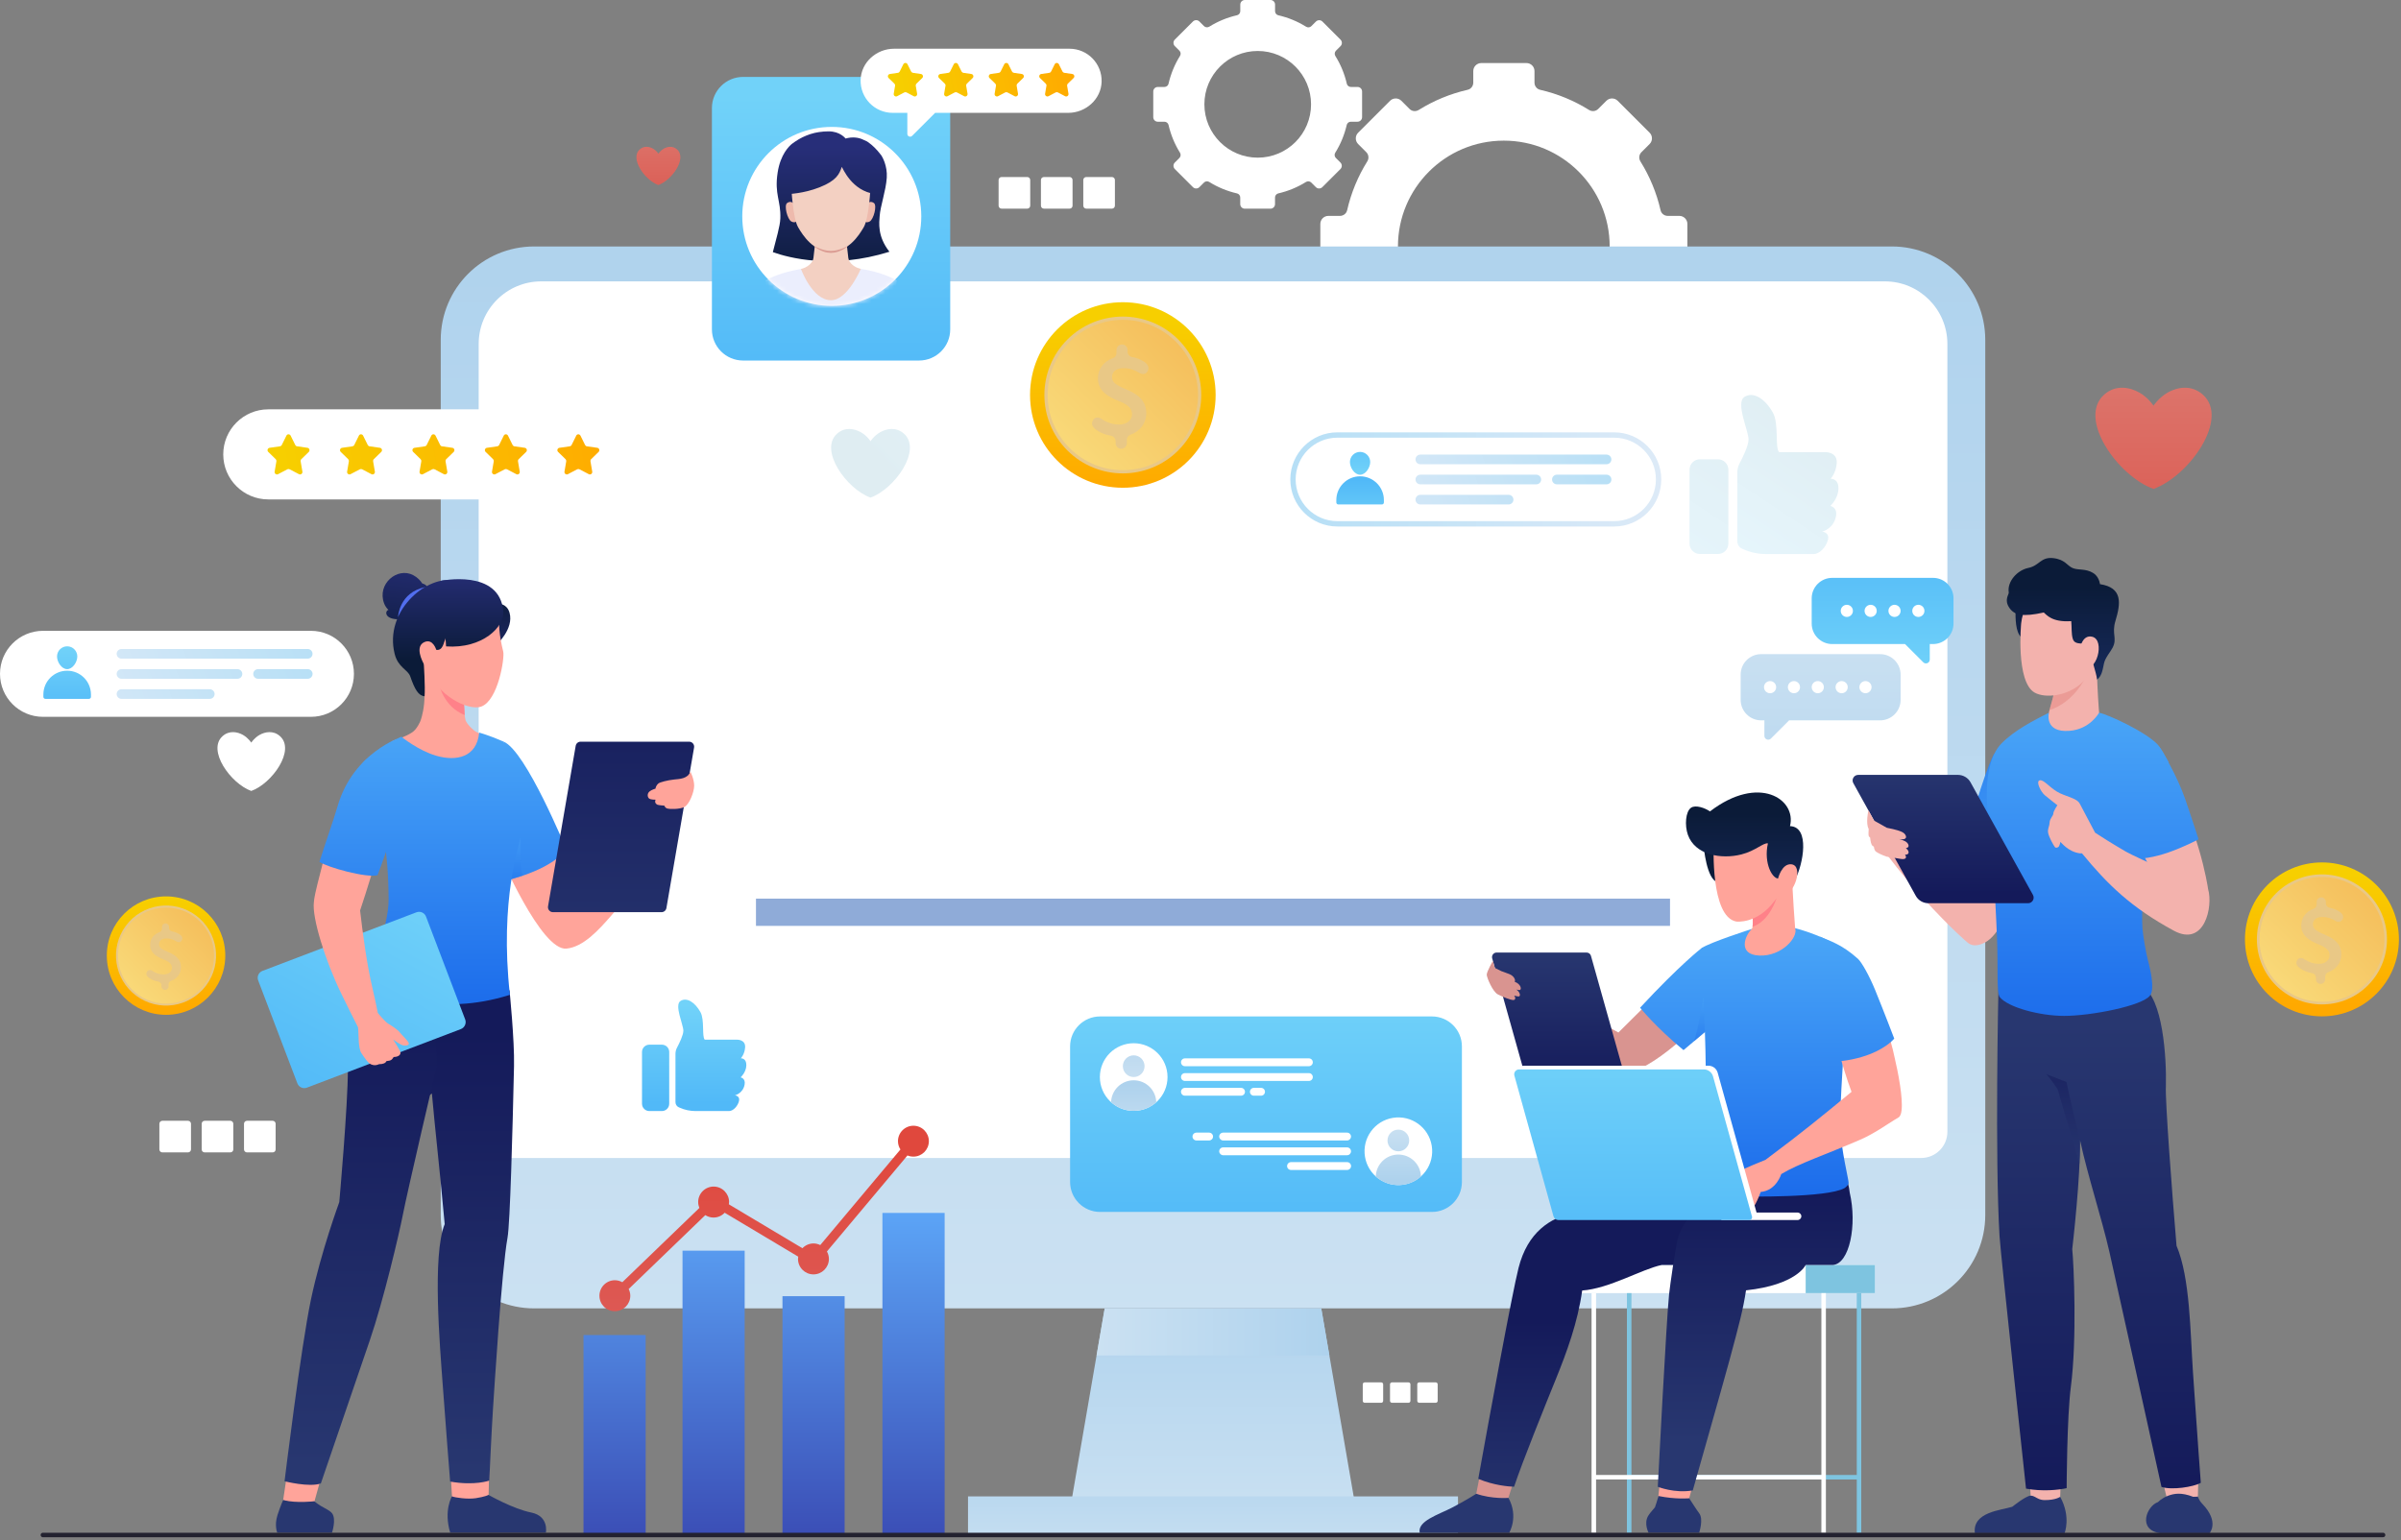 <svg width="533" height="342" viewBox="0 0 533 342" fill="none" xmlns="http://www.w3.org/2000/svg">
<rect x="0" y="0" width="533" height="342" fill="#808080" stroke="none"/>
<g clip-path="url(#clip0_12_62)">
<path d="M374.582 59.75V49.72C374.582 48.74 373.782 47.94 372.802 47.94H370.222C369.462 47.94 368.802 47.43 368.632 46.69C367.742 42.79 366.212 39.14 364.162 35.85C363.752 35.19 363.832 34.34 364.382 33.8L366.202 31.98C366.892 31.29 366.892 30.16 366.202 29.47L359.112 22.38C358.422 21.69 357.292 21.69 356.602 22.38L354.792 24.19C354.242 24.74 353.392 24.82 352.742 24.41C349.452 22.36 345.792 20.83 341.892 19.94C341.152 19.77 340.642 19.1 340.642 18.35V15.78C340.642 14.8 339.842 14 338.862 14H328.832C327.852 14 327.052 14.8 327.052 15.78V18.35C327.052 19.11 326.542 19.77 325.802 19.94C321.902 20.83 318.252 22.36 314.952 24.41C314.292 24.82 313.442 24.74 312.902 24.19L311.092 22.38C310.402 21.69 309.272 21.69 308.582 22.38L301.492 29.47C300.802 30.16 300.802 31.29 301.492 31.98L303.302 33.79C303.852 34.34 303.932 35.19 303.522 35.84C301.472 39.13 299.942 42.79 299.052 46.69C298.882 47.43 298.212 47.94 297.462 47.94H294.882C293.902 47.94 293.102 48.74 293.102 49.72V59.75C293.102 60.73 293.902 61.53 294.882 61.53H297.462C298.222 61.53 298.882 62.04 299.052 62.78C299.952 66.68 301.472 70.33 303.522 73.62C303.932 74.28 303.852 75.13 303.302 75.67L301.482 77.49C300.792 78.18 300.792 79.31 301.482 80L308.572 87.09C309.262 87.78 310.392 87.78 311.082 87.09L312.902 85.27C313.452 84.72 314.302 84.64 314.952 85.05C318.242 87.1 321.902 88.62 325.792 89.52C326.532 89.69 327.042 90.36 327.042 91.11V93.7C327.042 94.68 327.842 95.48 328.822 95.48H338.852C339.832 95.48 340.632 94.68 340.632 93.7V91.11C340.632 90.35 341.142 89.69 341.882 89.52C345.772 88.63 349.432 87.11 352.722 85.05C353.382 84.64 354.232 84.72 354.772 85.27L356.592 87.09C357.282 87.78 358.412 87.78 359.102 87.09L366.192 80C366.882 79.31 366.882 78.18 366.192 77.49L364.372 75.67C363.822 75.12 363.742 74.27 364.152 73.62C366.202 70.33 367.722 66.67 368.622 62.78C368.792 62.04 369.462 61.53 370.212 61.53H372.792C373.782 61.53 374.582 60.73 374.582 59.75ZM333.832 78.25C320.852 78.25 310.332 67.72 310.332 54.73C310.332 41.76 320.842 31.23 333.832 31.23C346.822 31.23 357.332 41.76 357.332 54.73C357.322 67.72 346.812 78.25 333.832 78.25Z" fill="white"/>
<path d="M302.372 26.02V20.32C302.372 19.76 301.922 19.31 301.362 19.31H299.892C299.462 19.31 299.082 19.02 298.982 18.6C298.472 16.39 297.612 14.31 296.442 12.44C296.212 12.07 296.252 11.58 296.562 11.27L297.592 10.24C297.982 9.85 297.982 9.21 297.592 8.81L293.562 4.78C293.172 4.39 292.532 4.39 292.132 4.78L291.102 5.81C290.792 6.12 290.312 6.17 289.932 5.93C288.062 4.76 285.982 3.9 283.762 3.39C283.342 3.29 283.052 2.91 283.052 2.48V1.01C283.052 0.45 282.602 0 282.042 0H276.342C275.782 0 275.332 0.45 275.332 1.01V2.47C275.332 2.9 275.042 3.28 274.622 3.38C272.402 3.89 270.332 4.75 268.452 5.92C268.082 6.15 267.592 6.11 267.282 5.8L266.252 4.77C265.862 4.38 265.222 4.38 264.822 4.77L260.792 8.8C260.402 9.19 260.402 9.83 260.792 10.23L261.822 11.26C262.132 11.57 262.182 12.05 261.942 12.43C260.772 14.3 259.912 16.38 259.402 18.6C259.302 19.02 258.922 19.31 258.492 19.31H257.022C256.462 19.31 256.012 19.76 256.012 20.32V26.02C256.012 26.58 256.462 27.03 257.022 27.03H258.492C258.922 27.03 259.302 27.32 259.402 27.74C259.912 29.95 260.772 32.03 261.942 33.9C262.172 34.27 262.132 34.76 261.822 35.07L260.792 36.1C260.402 36.49 260.402 37.13 260.792 37.53L264.822 41.56C265.212 41.95 265.852 41.95 266.252 41.56L267.282 40.53C267.592 40.22 268.072 40.17 268.452 40.41C270.322 41.58 272.402 42.44 274.612 42.95C275.032 43.05 275.322 43.43 275.322 43.86V45.33C275.322 45.89 275.772 46.34 276.332 46.34H282.032C282.592 46.34 283.042 45.89 283.042 45.33V43.86C283.042 43.43 283.332 43.05 283.752 42.95C285.962 42.44 288.042 41.58 289.912 40.41C290.282 40.18 290.772 40.22 291.082 40.53L292.112 41.56C292.502 41.95 293.142 41.95 293.542 41.56L297.572 37.53C297.962 37.14 297.962 36.5 297.572 36.1L296.542 35.07C296.232 34.76 296.182 34.28 296.422 33.9C297.592 32.03 298.452 29.95 298.962 27.74C299.062 27.32 299.442 27.03 299.872 27.03H301.342C301.922 27.03 302.372 26.57 302.372 26.02ZM279.202 35.01C272.662 35.01 267.362 29.7 267.362 23.16C267.362 16.63 272.662 11.32 279.202 11.32C285.742 11.32 291.042 16.63 291.042 23.16C291.042 29.71 285.752 35.01 279.202 35.01Z" fill="white"/>
<path d="M419.97 290.54H118.58C107.13 290.54 97.84 281.26 97.84 269.8V75.471C97.84 64.02 107.12 54.73 118.58 54.73H419.97C431.42 54.73 440.71 64.01 440.71 75.471V269.81C440.71 281.26 431.42 290.54 419.97 290.54Z" fill="url(#paint0_linear_12_62)"/>
<path d="M432.302 76.38V251.33C432.302 254.54 429.702 257.141 426.492 257.141H112.072C108.862 257.141 106.262 254.54 106.262 251.33V76.38C106.262 68.701 112.482 62.48 120.162 62.48H418.392C426.072 62.471 432.302 68.701 432.302 76.38Z" fill="white"/>
<path d="M301.979 340.861H236.559L243.429 300.991L245.229 290.551H293.309L295.109 300.991L301.979 340.861Z" fill="url(#paint1_linear_12_62)"/>
<path d="M295.11 300.991H243.43L245.23 290.551H293.31L295.11 300.991Z" fill="url(#paint2_linear_12_62)"/>
<path d="M323.661 332.289H214.891V340.859H323.661V332.289Z" fill="url(#paint3_linear_12_62)"/>
<path d="M370.73 199.551H167.82V205.601H370.73V199.551Z" fill="#8FABD8"/>
<path d="M63.729 327.238L62.859 333.108C62.859 333.108 67.779 334.628 69.739 333.648L71.309 327.988" fill="#FFA49A"/>
<path d="M99.918 325.148L100.378 333.008C100.378 333.008 104.798 334.558 108.468 331.968L108.618 325.498" fill="#FFA49A"/>
<path d="M100.328 332.279C100.328 332.279 98.438 335.409 99.948 340.359H121.178C121.178 340.359 121.928 336.679 117.918 335.869C113.898 335.069 108.468 331.969 108.468 331.969C108.468 331.969 107.548 332.399 105.618 332.689C103.818 332.959 101.098 332.579 100.328 332.279Z" fill="#283770"/>
<path d="M62.856 333.109C62.856 333.109 62.356 334.129 61.616 336.389C60.846 338.759 61.556 340.359 61.556 340.359H73.696C73.696 340.359 74.726 337.329 73.696 336.019C73.226 335.419 72.096 334.929 71.296 334.449C70.356 333.879 69.766 333.369 69.766 333.369C69.766 333.369 65.866 333.859 62.856 333.109Z" fill="#283770"/>
<path d="M89.918 221.058V247.028L95.878 242.818C96.518 250.208 97.588 259.318 98.718 271.828C95.918 278.708 97.668 299.078 98.248 307.068C98.828 315.178 99.928 328.998 99.928 328.998C105.408 329.968 108.618 328.778 108.618 328.778C108.618 328.778 109.128 317.548 109.428 313.028C109.728 308.508 111.368 281.998 112.668 274.828C113.238 271.668 113.778 251.408 114.108 236.718C114.238 231.038 113.108 219.908 113.108 219.908L89.918 221.058Z" fill="url(#paint4_linear_12_62)"/>
<path d="M81.318 218.148C81.318 218.148 77.218 227.288 77.228 237.338C77.238 245.518 75.318 266.948 75.318 266.948C75.318 266.948 71.308 277.788 69.048 288.478C66.788 299.168 63.168 328.928 63.168 328.928C63.168 328.928 68.698 330.338 71.228 329.408C71.228 329.408 79.108 306.328 82.108 297.588C85.108 288.848 88.648 273.808 89.388 269.948C90.448 264.448 96.958 236.728 96.958 236.728L96.428 220.818L81.318 218.148Z" fill="url(#paint5_linear_12_62)"/>
<path d="M105.286 162.24C103.606 160.84 103.346 159.94 103.346 159.94C103.166 159.22 103.066 158.07 103.016 156.91C102.936 155.4 102.926 153.86 102.936 153.17C102.936 152.94 102.936 152.8 102.936 152.8L103.996 151.97L92.896 146.93C95.646 154.3 93.346 160.06 93.326 160.11C93.326 160.11 92.596 161.93 91.466 162.65C89.786 163.72 88.376 164.05 86.906 164.64C86.906 164.64 100.066 174.09 109.786 164.03C109.776 164.02 106.206 163.01 105.286 162.24Z" fill="#FFA49A"/>
<path d="M97.367 151.779C97.547 152.059 98.407 156.889 103.157 158.789C103.077 157.279 102.977 155.569 102.987 154.879L97.367 151.779Z" fill="#FF8189"/>
<path d="M110.727 134.088C110.727 134.088 112.517 134.008 113.107 136.048C114.137 139.638 110.227 143.158 110.227 143.158L110.727 134.088Z" fill="url(#paint6_linear_12_62)"/>
<path d="M95.156 148.84C96.836 154.19 103.856 157.96 106.826 156.9C110.576 155.57 112.056 146.09 111.716 144.72C110.716 140.66 110.736 138.54 110.846 136.77C111.036 133.67 108.086 129.29 101.166 130.06C94.296 130.83 88.186 136.72 95.156 148.84Z" fill="#FFA49A"/>
<path d="M86.239 135.439C85.829 135.049 85.489 134.579 85.269 133.989C83.639 129.649 88.229 125.839 91.749 127.729C92.649 128.209 93.289 128.869 93.759 129.579C95.459 129.959 94.919 131.729 94.919 131.729L94.669 131.759C94.999 133.119 94.909 134.229 94.909 134.229L91.939 137.039C91.939 137.039 90.949 137.119 89.709 136.929L89.929 137.439C85.099 138.009 85.399 135.589 86.239 135.439Z" fill="url(#paint7_linear_12_62)"/>
<path d="M88.367 136.999C88.367 136.999 88.547 131.569 94.407 130.369L92.507 133.519L88.367 136.999Z" fill="#526EEE"/>
<path d="M87.61 145.198C88.37 148.248 90.54 148.678 91.07 150.198C92.1 153.168 92.9 154.478 94.25 154.618C94.43 152.678 94.07 147.068 94.07 147.068C93.78 146.168 93.88 145.248 94.12 144.668C94.56 143.658 96.86 144.308 96.86 144.308C98.32 144.508 98.47 142.748 98.91 141.718C99.79 139.708 99.91 137.518 99.91 137.518C99.38 133.558 102.92 129.268 100.42 128.888C94.48 127.968 85.26 135.788 87.61 145.198Z" fill="url(#paint8_linear_12_62)"/>
<path d="M110.898 189.569C110.898 189.569 120.118 211.219 125.748 210.649C129.518 210.269 132.888 206.539 135.718 203.289C138.588 199.989 140.888 197.169 140.888 197.169L129.748 199.359L126.578 192.539L124.518 187.519L122.928 183.629L110.898 189.569Z" fill="#FFA49A"/>
<path d="M125.707 188.609C125.707 188.609 123.727 191.879 115.937 194.489C114.777 194.879 113.477 195.249 112.047 195.599C112.047 195.599 111.757 192.319 111.127 189.999C110.937 189.279 110.727 188.499 110.507 187.669C109.927 185.509 109.287 183.059 108.707 180.819C107.527 176.239 112.197 167.309 111.817 164.699C116.747 166.729 125.707 188.609 125.707 188.609Z" fill="url(#paint9_linear_12_62)"/>
<path opacity="0.5" d="M115.938 194.49C114.778 194.88 113.478 195.25 112.048 195.6C112.048 195.6 111.758 192.32 111.128 190C110.938 189.28 110.728 188.5 110.508 187.67L115.538 186.01C115.538 186.01 115.368 190.14 115.938 194.49Z" fill="url(#paint10_linear_12_62)"/>
<path d="M113.198 220.91C97.228 225.95 86.258 220.55 81.319 218.15C81.329 217.96 86.308 206.31 86.269 199.69C86.138 178.1 80.398 171.01 80.299 169.99C80.159 168.42 89.129 163.62 89.129 163.62C89.129 163.62 92.859 166.67 96.849 167.82C101.188 169.08 105.848 168.26 106.368 162.68C106.368 162.68 108.718 163.32 111.828 164.7C113.468 169.36 115.508 179.49 115.548 186.01C115.428 187.16 110.818 199.72 113.198 220.91Z" fill="url(#paint11_linear_12_62)"/>
<path d="M102.308 228.52L68.148 241.52C67.288 241.85 66.328 241.42 66.008 240.56L57.318 217.73C56.988 216.87 57.418 215.91 58.278 215.59L92.438 202.59C93.298 202.26 94.258 202.69 94.578 203.55L103.268 226.38C103.588 227.23 103.158 228.19 102.308 228.52Z" fill="url(#paint12_linear_12_62)"/>
<path d="M90.738 231.599C90.568 231.119 89.138 229.769 88.728 229.229C88.308 228.689 86.988 227.779 86.238 227.359C85.488 226.939 83.868 224.939 83.868 224.939C83.568 223.399 83.188 221.549 82.678 219.409C81.438 214.209 80.478 206.939 79.938 202.179C81.178 198.569 84.158 188.709 84.158 188.709L73.568 184.449C73.568 184.449 70.008 197.539 69.768 199.559C69.738 199.819 69.708 200.089 69.678 200.349C69.228 203.719 72.178 213.279 75.768 220.659C77.158 223.519 78.488 226.169 79.478 228.109C79.668 229.599 79.458 232.719 80.238 233.879C80.938 234.919 81.698 236.079 82.398 236.369C83.058 236.639 83.578 236.569 84.158 236.309C85.078 236.319 85.618 236.049 85.788 235.629C86.838 235.509 86.928 235.409 87.398 234.719C88.588 234.699 89.108 234.109 88.818 233.429C88.598 232.919 87.278 230.819 87.278 230.819C87.278 230.819 88.858 232.049 89.558 232.149C90.258 232.259 90.898 232.069 90.738 231.599Z" fill="#FFA49A"/>
<path d="M70.918 191.379C72.718 192.629 81.398 194.999 83.798 194.349C84.218 193.319 86.678 186.869 87.968 181.569C89.928 173.509 89.128 163.639 89.128 163.639C89.128 163.639 78.358 167.129 74.938 179.039C74.018 182.209 72.348 186.819 70.918 191.379Z" fill="url(#paint13_linear_12_62)"/>
<path d="M97.808 128.989C97.808 128.989 94.868 133.699 96.438 137.379C97.638 137.879 99.018 140.659 99.018 143.539C107.118 144.109 112.018 139.169 111.728 135.779C110.958 126.199 97.808 128.989 97.808 128.989Z" fill="url(#paint14_linear_12_62)"/>
<path d="M96.847 144.309C96.847 144.309 96.117 141.719 94.197 142.589C92.117 143.529 93.597 146.639 94.277 147.789C94.957 148.939 96.327 148.639 96.527 147.779" fill="#FFA49A"/>
<path d="M122.748 202.559H146.848C147.388 202.559 147.848 202.169 147.938 201.639L154.078 165.999C154.198 165.319 153.668 164.699 152.988 164.699H128.888C128.348 164.699 127.888 165.089 127.798 165.619L121.658 201.259C121.538 201.939 122.068 202.559 122.748 202.559Z" fill="url(#paint15_linear_12_62)"/>
<path d="M153.269 171.35C153.269 171.35 154.099 173.01 154.099 174.46C154.099 175.91 152.999 178.67 151.909 179.21C150.819 179.75 148.609 179.69 148.109 179.53C147.609 179.37 147.479 178.9 147.479 178.9C147.479 178.9 146.139 178.81 145.899 178.68C145.139 178.25 145.539 177.58 145.539 177.58C145.539 177.58 144.509 177.6 144.129 177.34C143.749 177.09 143.579 176.28 144.179 175.76C144.599 175.39 145.519 175.12 145.519 175.12C145.519 175.12 145.549 174.48 146.179 173.96C146.479 173.71 148.139 173.26 149.639 173.1C150.799 172.98 152.679 172.96 153.269 171.35Z" fill="#FFA49A"/>
<path d="M416.242 280.9H347.992V287.15H416.242V280.9Z" fill="white"/>
<path d="M416.234 280.9H400.844V287.15H416.234V280.9Z" fill="#7EC4E0"/>
<path d="M361.664 287.15V340.38" stroke="#7EC4E0" stroke-miterlimit="10"/>
<path d="M412.684 287.15V340.38" stroke="#7EC4E0" stroke-miterlimit="10"/>
<path d="M412.684 328.031H361.664" stroke="#7EC4E0" stroke-miterlimit="10"/>
<path d="M404.832 328.031H353.812" stroke="white" stroke-miterlimit="10"/>
<path d="M353.812 287.15V340.38" stroke="white" stroke-miterlimit="10"/>
<path d="M404.832 287.15V340.38" stroke="white" stroke-miterlimit="10"/>
<path d="M376.342 327.761L374.872 333.111C374.872 333.111 369.952 334.631 367.992 333.651L368.662 327.441" fill="#FFA49A"/>
<path d="M368.154 332.199C368.154 332.199 367.864 333.379 367.384 334.709C366.604 335.609 366.124 336.189 365.854 336.659C364.884 338.329 365.964 340.359 365.964 340.359H377.194C377.194 340.359 378.224 337.329 377.194 336.019C376.724 335.419 374.984 332.709 374.984 332.709C374.984 332.709 371.994 332.989 368.154 332.199Z" fill="#283770"/>
<path d="M328.431 328.031L327.531 332.631C327.531 332.631 330.341 333.841 334.511 333.691L336.071 328.751L328.431 328.031Z" fill="#D99490"/>
<path d="M315.162 340.379H335.022C335.022 340.379 337.182 336.839 334.862 332.619C334.862 332.619 331.232 332.929 327.722 331.699C327.722 331.699 325.302 333.259 322.352 334.779C319.252 336.379 314.612 337.759 315.162 340.379Z" fill="#283770"/>
<path d="M388.23 280.899H368.89C364.41 281.839 357.23 286.159 351.23 286.569C350.24 293.679 347.81 300.249 345.39 306.229C343.03 312.049 338.01 324.449 336.11 330.149C334.85 330.099 331.64 329.849 328.16 328.399C330.48 315.489 335.68 287.139 337.1 281.559C339.13 273.589 344.09 270.459 349.38 269.259C354.35 268.139 355.8 267.829 360.47 266.789L373.07 263.919L387.9 260.289C387.9 260.289 388.21 262.209 388.48 264.829C390.25 272.439 390.03 277.939 388.23 280.899Z" fill="url(#paint16_linear_12_62)"/>
<path d="M406.882 280.901H400.842C400.842 280.901 398.882 285.321 387.602 286.531C386.932 290.881 386.182 293.651 383.972 301.891C382.632 306.881 375.782 330.961 375.782 330.961C371.722 331.671 368.012 330.151 368.012 330.151C368.012 330.151 369.932 292.941 370.522 287.401C370.742 285.261 371.882 277.591 372.302 275.691C373.472 270.411 377.502 268.241 377.952 267.991C377.982 267.981 380.272 267.311 382.612 266.791L395.212 263.921L409.072 259.391C409.072 259.391 410.352 262.211 410.622 264.831C412.292 272.011 410.592 280.611 406.882 280.901Z" fill="url(#paint17_linear_12_62)"/>
<path d="M372.581 216.061L359.271 229.281C359.271 229.281 355.171 226.991 349.091 223.661C343.011 220.331 338.121 218.661 338.121 218.661L336.531 221.861C336.531 221.861 350.541 235.201 357.941 237.761C357.991 237.781 358.051 237.801 358.101 237.821C358.341 237.901 358.571 237.971 358.801 238.021C359.171 238.101 359.571 238.171 360.021 238.221C366.401 238.801 378.951 225.401 378.951 225.401L372.581 216.061Z" fill="#D99490"/>
<path d="M360.262 242.26H340.292C339.832 242.26 339.432 241.96 339.312 241.52L331.252 212.81C331.072 212.16 331.562 211.52 332.232 211.52H352.202C352.662 211.52 353.062 211.82 353.182 212.26L361.242 240.97C361.422 241.61 360.942 242.26 360.262 242.26Z" fill="url(#paint18_linear_12_62)"/>
<path d="M386.052 222.78L379.462 228.34L376.042 231.23L373.722 233.19C367.522 228.06 364.082 223.77 364.082 223.77C373.012 214.15 377.692 210.57 377.762 210.52C379.252 209.36 386.052 222.78 386.052 222.78Z" fill="url(#paint19_linear_12_62)"/>
<path opacity="0.5" d="M379.463 228.339L376.043 231.229C376.863 229.299 378.123 221.439 378.123 221.439L379.143 222.439L379.463 228.339Z" fill="url(#paint20_linear_12_62)"/>
<path d="M410.813 212.199C410.673 215.689 408.273 242.889 408.553 250.709C408.723 255.319 410.373 261.899 410.373 262.639C410.373 263.149 409.703 263.689 409.443 263.839C408.483 264.389 406.603 264.779 404.323 265.059H404.313C399.823 265.609 393.763 265.709 390.113 265.709C385.203 265.709 377.843 264.929 376.913 263.689C376.063 262.559 376.823 260.909 377.253 258.639C380.393 241.819 377.233 214.039 377.763 210.519C379.723 209.219 388.773 206.319 388.913 206.279C390.223 206.199 390.483 205.559 392.013 205.599C393.343 205.639 396.283 205.819 398.503 206.109C398.503 206.109 406.593 208.089 410.813 212.199Z" fill="url(#paint21_linear_12_62)"/>
<path d="M378.203 187.9C378.203 187.9 378.823 195.38 381.303 195.89C383.783 196.39 383.173 193.21 383.173 193.21L382.823 189.66L378.203 187.9Z" fill="url(#paint22_linear_12_62)"/>
<path d="M390.551 212.189C385.661 211.989 387.361 207.689 388.911 206.269C388.971 206.179 389.021 206.009 389.051 205.779C389.201 204.629 389.021 201.979 388.931 200.569C388.901 200.149 388.881 199.839 388.881 199.709L391.761 197.689L397.751 193.439C397.751 193.439 398.021 199.989 398.501 206.099C399.251 208.119 395.531 212.399 390.551 212.189Z" fill="#FFA49A"/>
<path d="M394.344 199.551C394.344 199.551 392.774 204.611 389.054 205.781C389.204 204.631 389.024 201.981 388.934 200.571L394.344 199.551Z" fill="#FF8189"/>
<path d="M380.434 187.509C380.434 187.509 379.654 203.559 385.434 204.639C385.434 204.639 390.054 205.259 393.894 200.099C395.004 198.609 396.394 198.279 396.854 196.479C397.594 193.559 398.644 188.189 397.304 184.939C395.404 180.329 380.614 176.269 380.434 187.509Z" fill="#FFA49A"/>
<path d="M397.362 183.45C398.882 177.49 390.472 171.86 379.602 180.18C378.472 179.4 376.392 178.67 375.392 179.37C374.182 180.21 373.952 183.27 374.692 185.37C376.272 189.86 382.092 190.88 386.592 189.73C389.722 188.93 391.372 187.14 392.462 187.27C391.472 191.65 393.452 195.36 395.002 195.1C395.192 195.46 396.172 193.89 396.232 194.41C396.352 195.55 397.382 197.46 398.542 195.25C400.282 191.93 401.862 183.59 397.362 183.45Z" fill="url(#paint23_linear_12_62)"/>
<path d="M395.964 198.469C398.154 198.989 400.514 192.259 397.684 191.929C395.534 191.679 394.704 195.099 394.704 195.099C394.704 195.099 394.184 198.049 395.964 198.469Z" fill="#FFA49A"/>
<path d="M421.813 241.13C421.813 241.08 421.803 241.05 421.793 241C421.413 238.48 420.883 236.12 420.723 235.47C420.703 235.36 420.693 235.3 420.693 235.3C419.463 229.2 416.973 223.32 416.973 223.32L406.893 228.47C406.893 228.47 408.903 236.85 411.023 242.45C411.023 242.45 402.873 249.23 397.683 253.19C395.133 255.14 393.213 256.59 391.913 257.56C391.913 257.56 387.323 259.36 384.813 260.71C383.843 261.23 379.463 268.31 379.593 268.64C379.713 268.97 380.253 269.26 380.963 268.94C381.233 268.82 381.683 268.37 382.113 267.79C382.113 267.79 381.653 268.57 381.733 268.83C381.803 269.08 382.203 269.23 382.753 269.01C383.263 268.81 383.673 268.27 384.123 267.55C384.063 267.73 384.023 267.87 384.003 267.91C383.943 268.13 384.413 268.58 385.333 268.15C385.993 267.84 387.063 265.67 387.353 265.33C387.463 265.2 387.843 265.07 388.333 264.97L387.153 268.77C387.153 268.77 387.263 269.19 388.323 268.93C389.263 268.69 390.343 266.09 390.863 264.68C394.333 264.39 395.423 260.71 395.423 260.71C399.263 258.4 405.443 256.33 412.893 253.11C415.963 251.79 419.013 249.62 420.373 248.79C420.433 248.75 421.353 248.2 421.413 248.16C421.813 247.95 422.043 247.37 422.133 246.55C422.133 246.54 422.133 246.54 422.133 246.54C422.293 245.16 422.103 243.1 421.813 241.13Z" fill="#FFA49A"/>
<path d="M402.684 222.06C403.764 226.53 407.594 235.66 407.594 235.66C409.314 235.71 412.714 235.06 415.304 234.01C419.054 232.49 420.504 230.63 420.504 230.63C420.504 230.63 418.124 224.39 416.254 219.81C414.964 216.66 413.274 213.66 412.444 212.91C408.934 209.75 406.264 208.94 403.984 207.99L402.684 222.06Z" fill="url(#paint24_linear_12_62)"/>
<path d="M399.051 270.92H382.121V269.26H399.051C399.511 269.26 399.881 269.63 399.881 270.09C399.881 270.55 399.501 270.92 399.051 270.92Z" fill="white"/>
<path d="M389.961 269.34L381.311 238.21C381.051 237.29 380.221 236.65 379.261 236.65H338.261C337.971 236.65 337.711 236.77 337.521 236.95L336.531 237.73L337.281 238.24L345.901 269.26C346.041 269.75 346.481 270.09 346.991 270.09H389.391C389.781 270.1 390.071 269.72 389.961 269.34Z" fill="white"/>
<path d="M388.35 270.921H345.95C345.44 270.921 345 270.581 344.86 270.091L336.18 238.851C335.99 238.161 336.51 237.471 337.23 237.471H378.23C379.19 237.471 380.02 238.111 380.28 239.031L388.93 270.161C389.03 270.551 388.74 270.921 388.35 270.921Z" fill="url(#paint25_linear_12_62)"/>
<path d="M336.303 218.031C336.273 218.021 336.253 218.011 336.233 218.001C336.503 217.701 336.163 216.731 335.023 216.291C333.673 215.771 333.333 215.671 333.333 215.671L331.843 214.941L331.403 213.391C331.403 213.391 330.013 215.801 330.043 216.461C330.073 217.121 331.353 220.211 332.503 220.811C333.653 221.411 335.373 222.071 335.933 222.071C336.393 222.071 336.543 221.591 336.123 221.081C336.563 221.191 336.953 221.281 337.103 221.281C337.613 221.281 337.503 220.341 336.623 219.741C336.923 219.811 337.163 219.861 337.283 219.861C337.903 219.841 337.663 218.551 336.303 218.031Z" fill="#D99490"/>
<path d="M481.56 334.93L480.16 329.12C482.55 329.53 486.44 328.37 488.01 328.16L487.85 334.93C487.85 334.93 484.91 336.74 481.56 334.93Z" fill="#F3B2AD"/>
<path d="M446.957 218.989C446.957 218.969 446.967 218.959 446.967 218.959C446.967 218.959 446.957 218.979 446.957 218.989Z" fill="#203647"/>
<path d="M450.948 334.929L450.688 330.509C453.078 330.919 455.838 330.669 457.408 330.469L457.247 334.929C457.237 334.929 454.298 336.739 450.948 334.929Z" fill="#F3B2AD"/>
<path d="M488.558 329.268C486.918 330.208 482.138 330.938 479.828 330.188C479.828 330.188 469.558 283.628 468.248 277.898C466.528 270.418 463.538 261.388 461.758 253.228C461.778 257.458 461.408 262.958 460.998 267.638C460.998 267.648 460.998 267.648 460.998 267.658C460.528 273.068 460.018 277.378 460.018 277.378C460.378 280.798 461.088 297.368 459.718 307.898C458.828 314.678 458.778 330.458 458.778 330.458C456.948 330.878 453.348 331.228 449.758 330.568C449.758 330.568 444.128 278.548 443.878 274.498C442.848 257.468 443.588 219.738 443.668 218.998C443.668 219.268 445.628 220.968 451.638 220.628C459.918 220.168 475.538 218.988 475.538 218.988C480.118 221.568 480.978 234.818 480.808 241.228C480.618 244.248 482.178 264.828 483.168 276.628C486.188 283.728 486.218 295.828 486.818 304.708C487.748 318.568 488.558 329.268 488.558 329.268Z" fill="url(#paint26_linear_12_62)"/>
<path d="M438.931 181.629L435.801 197.739C431.931 194.599 425.921 189.919 421.861 187.649L418.691 189.509C418.691 189.509 422.131 194.219 426.941 199.479C433.231 206.359 436.651 209.189 436.651 209.189C437.521 210.019 438.801 210.269 440.701 209.259C446.851 205.989 450.281 186.309 450.281 186.309L438.931 181.629Z" fill="#F3B2AD"/>
<path d="M435.301 191.18C435.301 191.18 437.931 192.97 441.591 194.13C442.591 194.45 443.671 194.72 444.801 194.89C445.371 194.99 445.951 195.05 446.541 195.08C447.331 195.11 448.171 195.11 449.011 195.05C449.281 195.02 449.551 194.99 449.811 194.96L451.941 186.28L453.521 179.86L442.701 167.35C442.701 167.35 439.871 172.12 435.301 191.18Z" fill="url(#paint27_linear_12_62)"/>
<path d="M446.868 132.799H448.878C448.878 132.799 449.008 133.399 449.068 134.109L451.378 135.459L451.368 139.159C451.368 139.159 451.668 142.499 449.158 141.729C447.678 141.269 447.408 138.389 447.428 136.109C445.968 135.159 446.868 132.799 446.868 132.799Z" fill="url(#paint28_linear_12_62)"/>
<path d="M466.26 160.209C465.78 159.079 465.33 145.209 465.33 145.209L459.14 150.409L456.22 152.859C455.9 154.319 455.39 156.189 454.96 157.709C454.51 159.259 454.78 160.619 454.78 160.619C454.78 160.619 456.03 162.949 458.96 162.719C464.66 162.279 466.26 160.209 466.26 160.209Z" fill="#F3B2AD"/>
<path opacity="0.32" d="M462.971 150.41C462.971 150.41 460.491 155.89 454.961 157.7C455.401 156.19 455.911 154.32 456.221 152.86L459.141 150.4L462.971 150.41Z" fill="#D76B66"/>
<path d="M448.68 138.399C448.68 138.399 447.44 151.439 451.69 153.809C454.03 155.109 458.96 154.609 462.17 151.619C463.57 150.309 464.41 148.509 465.07 146.699C466.14 143.769 467.77 138.329 466.73 134.849C465.25 129.899 450.03 126.829 448.68 138.399Z" fill="#F3B2AD"/>
<path d="M450.279 126.11C452.739 125.61 453.009 123.65 455.739 123.93C458.459 124.21 458.879 125.66 460.159 126.16C461.439 126.66 462.949 126.22 464.619 127.21C465.689 127.85 466.059 128.98 466.189 129.72C471.249 130.49 470.789 133.97 469.609 137.88C468.719 140.81 470.069 141.71 468.979 143.83C468.519 144.73 467.309 146.1 467.069 147.31C466.669 149.32 466.489 150.05 465.559 150.92C465.189 148.82 464.469 147.19 463.819 143.71C463.769 143.45 463.709 143.22 463.649 142.99C461.779 142.81 460.559 143.15 460.139 141.85C459.799 140.77 459.929 139.3 459.799 137.93C455.439 138.23 454.259 136.45 453.699 136.01C448.999 137.05 447.159 136.6 446.049 134.96C444.859 133.21 445.949 132.09 445.929 131.56C445.929 131.54 445.919 131.53 445.919 131.52C445.559 129.12 447.819 126.61 450.279 126.11Z" fill="url(#paint29_linear_12_62)"/>
<path d="M443.919 221.4C445.769 223.73 452.889 225.59 458.219 225.59C464.229 225.59 475.609 223.35 477.279 221.07C477.459 220.82 478.559 219.74 476.799 213.14C476.369 211.54 475.699 207.57 475.609 206.15C475.109 198.26 477.379 187.26 478.189 184.86C480.229 178.83 482.179 173.97 481.359 169.14C480.429 167.54 479.929 166.4 478.939 165.31C476.469 162.59 467.909 158.6 465.969 158.27C465.969 158.27 464.019 161.93 459.399 162.29C453.739 162.73 454.829 158.27 454.829 158.27C451.469 159.98 447.249 162.11 444.309 165.09C441.899 167.54 440.079 173.06 441.629 183.38C442.109 186.59 442.959 198.68 443.319 208.41C443.579 214.98 443.189 220.47 443.919 221.4Z" fill="url(#paint30_linear_12_62)"/>
<path d="M471.449 179.819C471.449 179.819 474.279 186.939 477.279 192.679C478.309 194.639 480.309 200.789 481.139 201.339C483.809 203.099 488.379 199.209 490.179 197.459C490.189 197.319 489.529 193.219 488.089 188.419C485.889 181.099 482.589 172.029 482.589 172.029L471.449 179.819Z" fill="#F3B2AD"/>
<path d="M469.749 166.44C471.209 164.54 476.099 161.85 479.319 165.84C479.929 166.59 483.329 172.36 485.029 177.26C486.789 182.35 488.059 186.38 488.059 186.38C488.059 186.38 484.759 188.12 481.319 189.31C478.439 190.29 475.109 191.04 472.569 190.43C472.569 190.43 469.179 181.47 468.359 176.53C468.359 176.53 467.129 169.87 469.749 166.44Z" fill="url(#paint31_linear_12_62)"/>
<path d="M490.18 197.45C490.18 197.45 474.23 190.46 471.92 189.11C468.46 187.09 466.31 185.71 465.09 184.9C465.09 184.9 462.36 179.75 461.69 178.46C461.02 177.17 458.44 176.88 456.64 175.8C454.85 174.72 453.59 173 452.75 173.29C451.91 173.58 453.06 175.86 453.92 176.58C454.78 177.31 456.72 178.81 456.72 178.81C456.72 178.81 455.82 180.14 455.82 180.65C455.82 181.16 455.03 181.73 454.99 182.66C454.95 183.59 454.49 184.02 454.67 184.96C454.85 185.89 455.81 187.64 456.18 188.12C456.36 188.35 456.89 188.24 457.07 187.93C457.25 187.62 457.36 187.1 457.39 186.95C457.5 186.97 459.03 189.13 461.7 189.49C461.87 189.51 462.03 189.51 462.18 189.49C467.82 196.36 473.04 201.5 482.57 206.67C489.41 210.38 491.31 201.28 490.18 197.45Z" fill="#F3B2AD"/>
<path d="M446.709 334.589C446.709 334.589 449.759 332.129 450.779 332.129C451.569 332.129 451.959 332.619 452.689 332.889C453.199 333.079 453.639 333.109 453.769 333.109C456.379 333.139 457.339 332.379 457.339 332.379C459.789 336.849 458.319 340.459 458.319 340.459H438.399C437.829 335.729 444.219 335.389 446.709 334.589Z" fill="#283770"/>
<path d="M479.068 333.549C479.068 333.549 479.838 332.679 481.338 332.129C482.638 331.659 484.208 331.349 486.858 332.379C487.568 332.399 487.908 332.319 487.908 332.319C488.108 332.989 488.488 333.519 488.938 333.989C492.748 337.989 490.498 340.459 490.498 340.459H479.558C474.388 339.719 476.578 334.359 479.068 333.549Z" fill="#283770"/>
<path d="M462.421 148.089C465.391 149.709 467.401 142.139 464.471 141.399C462.251 140.839 461.741 143.969 461.741 143.969C461.741 143.969 460.731 147.169 462.421 148.089Z" fill="#F3B2AD"/>
<path opacity="0.5" d="M461.76 253.229C461.77 254.849 461.72 256.649 461.63 258.519L456.79 241.939C455.53 239.949 454.41 238.689 454.27 238.529L458.76 240.279C459.45 243.959 461.76 253.229 461.76 253.229Z" fill="url(#paint32_linear_12_62)"/>
<path d="M450.21 200.57H428.08C426.92 200.57 425.84 199.94 425.28 198.92L411.42 173.91C410.96 173.08 411.56 172.07 412.51 172.07H434.64C435.8 172.07 436.88 172.7 437.44 173.72L451.3 198.73C451.75 199.56 451.15 200.57 450.21 200.57Z" fill="url(#paint33_linear_12_62)"/>
<path d="M423.081 188.349C424.071 188.209 423.731 187.259 422.951 186.819C422.631 186.639 422.131 186.469 421.611 186.319C421.611 186.319 421.611 186.319 421.621 186.319C423.661 186.699 423.331 185.359 422.371 184.819C421.411 184.279 418.871 183.819 418.871 183.819L416.031 182.229L414.761 179.939C414.761 179.939 414.121 182.889 414.831 184.059C414.791 184.599 414.751 185.489 414.861 185.699C414.911 185.789 415.021 185.899 415.151 185.999C415.231 186.799 415.381 187.619 415.711 187.839C415.801 187.899 415.891 187.949 415.981 188.009C416.041 188.499 416.181 188.929 416.471 189.129C417.441 189.789 418.841 190.229 418.841 190.229C418.841 190.229 420.181 190.409 421.871 190.719C423.231 190.969 423.311 190.309 422.891 189.809C424.061 189.789 423.811 188.859 423.081 188.349Z" fill="#F3B2AD"/>
<path d="M317.891 269.121H244.201C240.531 269.121 237.551 266.141 237.551 262.471V232.361C237.551 228.691 240.531 225.711 244.201 225.711H317.881C321.551 225.711 324.531 228.691 324.531 232.361V262.471C324.531 266.141 321.561 269.121 317.891 269.121Z" fill="url(#paint34_linear_12_62)"/>
<path d="M251.67 246.68C255.818 246.68 259.18 243.318 259.18 239.17C259.18 235.022 255.818 231.66 251.67 231.66C247.522 231.66 244.16 235.022 244.16 239.17C244.16 243.318 247.522 246.68 251.67 246.68Z" fill="white"/>
<path d="M251.672 239.17C253.003 239.17 254.082 238.091 254.082 236.76C254.082 235.429 253.003 234.35 251.672 234.35C250.341 234.35 249.262 235.429 249.262 236.76C249.262 238.091 250.341 239.17 251.672 239.17Z" fill="url(#paint35_linear_12_62)"/>
<path d="M256.678 244.771C255.348 245.961 253.588 246.681 251.668 246.681C249.738 246.681 247.978 245.951 246.648 244.761C246.728 242.061 248.938 239.891 251.668 239.891C253.058 239.891 254.308 240.451 255.218 241.361C256.088 242.241 256.648 243.441 256.678 244.771Z" fill="url(#paint36_linear_12_62)"/>
<path d="M290.562 236.76H263.042C262.562 236.76 262.172 236.37 262.172 235.89C262.172 235.41 262.562 235.02 263.042 235.02H290.562C291.042 235.02 291.432 235.41 291.432 235.89C291.432 236.37 291.042 236.76 290.562 236.76Z" fill="white"/>
<path d="M290.562 240.039H263.042C262.562 240.039 262.172 239.649 262.172 239.169C262.172 238.689 262.562 238.299 263.042 238.299H290.562C291.042 238.299 291.432 238.689 291.432 239.169C291.432 239.649 291.042 240.039 290.562 240.039Z" fill="white"/>
<path d="M275.502 243.31H263.042C262.562 243.31 262.172 242.92 262.172 242.44C262.172 241.96 262.562 241.57 263.042 241.57H275.502C275.982 241.57 276.372 241.96 276.372 242.44C276.372 242.93 275.982 243.31 275.502 243.31Z" fill="white"/>
<path d="M279.943 243.31H278.343C277.863 243.31 277.473 242.92 277.473 242.44C277.473 241.96 277.863 241.57 278.343 241.57H279.943C280.423 241.57 280.813 241.96 280.813 242.44C280.803 242.93 280.423 243.31 279.943 243.31Z" fill="white"/>
<path d="M311.629 263.054C315.723 262.388 318.502 258.53 317.836 254.436C317.169 250.342 313.311 247.563 309.217 248.23C305.123 248.896 302.345 252.754 303.011 256.848C303.677 260.942 307.536 263.72 311.629 263.054Z" fill="white"/>
<path d="M308.012 253.252C308.012 254.582 309.092 255.662 310.422 255.662C311.752 255.662 312.832 254.582 312.832 253.252C312.832 251.922 311.752 250.842 310.422 250.842C309.092 250.842 308.012 251.922 308.012 253.252Z" fill="url(#paint37_linear_12_62)"/>
<path d="M305.41 261.261C306.74 262.451 308.5 263.171 310.42 263.171C312.35 263.171 314.11 262.441 315.44 261.251C315.36 258.551 313.15 256.381 310.42 256.381C309.03 256.381 307.78 256.941 306.87 257.851C306 258.731 305.44 259.931 305.41 261.261Z" fill="url(#paint38_linear_12_62)"/>
<path d="M271.522 253.252H299.042C299.522 253.252 299.912 252.862 299.912 252.382C299.912 251.902 299.522 251.512 299.042 251.512H271.522C271.042 251.512 270.652 251.902 270.652 252.382C270.662 252.862 271.052 253.252 271.522 253.252Z" fill="white"/>
<path d="M265.593 253.252H268.413C268.893 253.252 269.283 252.862 269.283 252.382C269.283 251.902 268.893 251.512 268.413 251.512H265.593C265.113 251.512 264.723 251.902 264.723 252.382C264.723 252.862 265.113 253.252 265.593 253.252Z" fill="white"/>
<path d="M271.522 256.531H299.042C299.522 256.531 299.912 256.141 299.912 255.661C299.912 255.181 299.522 254.791 299.042 254.791H271.522C271.042 254.791 270.652 255.181 270.652 255.661C270.662 256.141 271.052 256.531 271.522 256.531Z" fill="white"/>
<path d="M286.593 259.802H299.053C299.533 259.802 299.923 259.412 299.923 258.932C299.923 258.452 299.533 258.062 299.053 258.062H286.593C286.113 258.062 285.723 258.452 285.723 258.932C285.723 259.422 286.113 259.802 286.593 259.802Z" fill="white"/>
<path d="M132.869 110.9H59.559C54.039 110.9 49.559 106.42 49.559 100.9C49.559 95.38 54.039 90.9 59.559 90.9H132.869C138.389 90.9 142.869 95.38 142.869 100.9C142.869 106.43 138.389 110.9 132.869 110.9Z" fill="white"/>
<path d="M64.519 96.74L65.549 98.82C65.629 98.98 65.779 99.09 65.949 99.109L68.249 99.439C68.689 99.499 68.859 100.039 68.549 100.349L66.889 101.969C66.759 102.089 66.709 102.269 66.739 102.439L67.129 104.729C67.199 105.169 66.749 105.499 66.359 105.289L64.299 104.209C64.139 104.129 63.959 104.129 63.799 104.209L61.739 105.289C61.349 105.499 60.889 105.159 60.969 104.729L61.359 102.439C61.389 102.269 61.329 102.089 61.209 101.969L59.549 100.349C59.229 100.039 59.409 99.499 59.849 99.439L62.149 99.109C62.319 99.079 62.469 98.98 62.549 98.82L63.579 96.74C63.759 96.34 64.329 96.34 64.519 96.74Z" fill="url(#paint39_linear_12_62)"/>
<path d="M80.609 96.74L81.639 98.82C81.719 98.98 81.869 99.09 82.039 99.109L84.339 99.439C84.779 99.499 84.949 100.039 84.639 100.349L82.979 101.969C82.849 102.089 82.799 102.269 82.829 102.439L83.219 104.729C83.289 105.169 82.839 105.499 82.449 105.289L80.389 104.209C80.229 104.129 80.049 104.129 79.889 104.209L77.829 105.289C77.439 105.499 76.979 105.159 77.059 104.729L77.449 102.439C77.479 102.269 77.419 102.089 77.299 101.969L75.639 100.349C75.319 100.039 75.499 99.499 75.939 99.439L78.239 99.109C78.409 99.079 78.559 98.98 78.639 98.82L79.669 96.74C79.849 96.34 80.409 96.34 80.609 96.74Z" fill="url(#paint40_linear_12_62)"/>
<path d="M96.687 96.74L97.717 98.82C97.797 98.98 97.947 99.09 98.117 99.109L100.417 99.439C100.857 99.499 101.027 100.039 100.717 100.349L99.057 101.969C98.927 102.089 98.877 102.269 98.907 102.439L99.297 104.729C99.367 105.169 98.917 105.499 98.527 105.289L96.467 104.209C96.307 104.129 96.127 104.129 95.967 104.209L93.907 105.289C93.517 105.499 93.057 105.159 93.137 104.729L93.527 102.439C93.557 102.269 93.497 102.089 93.377 101.969L91.717 100.349C91.397 100.039 91.577 99.499 92.017 99.439L94.317 99.109C94.487 99.079 94.637 98.98 94.717 98.82L95.747 96.74C95.927 96.34 96.497 96.34 96.687 96.74Z" fill="url(#paint41_linear_12_62)"/>
<path d="M112.769 96.74L113.799 98.82C113.879 98.98 114.029 99.09 114.199 99.109L116.499 99.439C116.939 99.499 117.109 100.039 116.799 100.349L115.139 101.969C115.009 102.089 114.959 102.269 114.989 102.439L115.379 104.729C115.449 105.169 114.999 105.499 114.609 105.289L112.549 104.209C112.389 104.129 112.209 104.129 112.049 104.209L109.989 105.289C109.599 105.499 109.139 105.159 109.219 104.729L109.609 102.439C109.639 102.269 109.579 102.089 109.459 101.969L107.799 100.349C107.479 100.039 107.659 99.499 108.099 99.439L110.399 99.109C110.569 99.079 110.719 98.98 110.799 98.82L111.829 96.74C112.009 96.34 112.579 96.34 112.769 96.74Z" fill="url(#paint42_linear_12_62)"/>
<path d="M128.859 96.74L129.889 98.82C129.969 98.98 130.119 99.09 130.289 99.109L132.589 99.439C133.029 99.499 133.199 100.039 132.889 100.349L131.229 101.969C131.099 102.089 131.049 102.269 131.079 102.439L131.469 104.729C131.539 105.169 131.089 105.499 130.699 105.289L128.639 104.209C128.479 104.129 128.299 104.129 128.139 104.209L126.079 105.289C125.689 105.499 125.229 105.159 125.309 104.729L125.699 102.439C125.729 102.269 125.669 102.089 125.549 101.969L123.889 100.349C123.569 100.039 123.749 99.499 124.189 99.439L126.489 99.109C126.659 99.079 126.809 98.98 126.889 98.82L127.919 96.74C128.099 96.34 128.659 96.34 128.859 96.74Z" fill="url(#paint43_linear_12_62)"/>
<path d="M204.019 80.06H164.959C161.139 80.06 158.039 76.96 158.039 73.14V24C158.039 20.18 161.139 17.08 164.959 17.08H204.019C207.839 17.08 210.939 20.18 210.939 24V73.15C210.939 76.97 207.839 80.06 204.019 80.06Z" fill="url(#paint44_linear_12_62)"/>
<path d="M184.647 67.92C195.621 67.92 204.517 59.024 204.517 48.05C204.517 37.076 195.621 28.18 184.647 28.18C173.673 28.18 164.777 37.076 164.777 48.05C164.777 59.024 173.673 67.92 184.647 67.92Z" fill="white"/>
<mask id="mask0_12_62" style="mask-type:luminance" maskUnits="userSpaceOnUse" x="164" y="28" width="41" height="40">
<path d="M184.647 67.92C195.621 67.92 204.517 59.024 204.517 48.05C204.517 37.076 195.621 28.18 184.647 28.18C173.673 28.18 164.777 37.076 164.777 48.05C164.777 59.024 173.673 67.92 184.647 67.92Z" fill="white"/>
</mask>
<g mask="url(#mask0_12_62)">
<path d="M197.446 55.9C184.786 59.88 174.976 57.21 171.566 55.99C172.316 52.97 173.166 50.26 173.226 48.5C173.366 44.48 171.886 43.21 172.626 38.34C173.246 34.23 175.236 32.39 175.836 31.92C175.876 31.89 175.906 31.87 175.946 31.84C175.986 31.81 176.016 31.8 176.016 31.8C176.186 31.67 176.316 31.58 176.426 31.5C176.466 31.48 176.506 31.45 176.546 31.42C176.576 31.4 176.586 31.39 176.606 31.38C176.616 31.38 176.616 31.37 176.616 31.37C178.566 30.06 180.986 29.16 183.936 29.16C186.516 29.16 187.706 30.76 187.706 30.76C189.226 30.34 190.636 30.49 191.776 31.09H191.786C191.856 31.13 192.446 31.39 192.476 31.41C192.516 31.44 192.556 31.47 192.596 31.49C192.696 31.56 192.836 31.66 193.006 31.79C193.466 32.12 194.546 33.02 195.636 34.49C195.636 34.49 195.646 34.5 195.666 34.53C195.846 34.82 197.026 36.78 196.856 39.46C196.666 42.37 195.426 45.75 195.276 47.99C195.176 49.38 194.716 52.45 197.446 55.9Z" fill="url(#paint45_linear_12_62)"/>
<path d="M199.088 62.271L197.738 72.581H171.268L169.918 62.271C173.288 60.411 177.268 59.851 177.828 59.721C177.858 59.711 177.888 59.711 177.918 59.701C180.608 59.481 183.128 59.161 184.498 58.721C185.868 59.161 188.388 59.481 191.088 59.701C191.378 59.771 195.488 60.271 199.088 62.271Z" fill="#EBEEFD"/>
<path d="M191.089 59.7C190.489 59.59 189.829 59.28 189.299 58.86C188.779 58.43 188.389 57.88 188.319 57.27L187.539 50.43H184.449H181.359L180.579 57.27C180.519 57.87 180.119 58.43 179.599 58.86C179.079 59.28 178.419 59.61 177.809 59.72C177.809 59.72 180.299 66.67 184.479 66.67C188.199 66.67 191.089 59.7 191.089 59.7Z" fill="#F3D0C2"/>
<path d="M176.067 45.08C176.067 45.08 175.497 44.54 174.737 45.08C173.987 45.62 174.797 48.71 175.667 49.18C176.537 49.65 176.927 49.04 176.927 49.04L176.067 45.08Z" fill="#EEBAAD"/>
<path d="M192.669 45.08C192.669 45.08 193.239 44.54 193.999 45.08C194.749 45.62 193.939 48.71 193.069 49.18C192.199 49.65 191.809 49.04 191.809 49.04L192.669 45.08Z" fill="#EEBAAD"/>
<path d="M184.456 31.939C184.456 31.939 175.586 32.559 175.676 41.65C175.676 41.65 175.986 48.389 177.156 50.429C178.326 52.469 180.586 55.809 184.456 55.929C188.326 55.809 190.576 52.469 191.756 50.429C192.926 48.389 193.236 41.65 193.236 41.65C193.336 32.559 184.456 31.939 184.456 31.939Z" fill="#F3D0C2"/>
<path d="M188.309 54.57C188.309 54.57 187.939 54.94 187.249 55.34C186.909 55.53 186.489 55.74 186.009 55.9C185.539 56.06 184.999 56.15 184.459 56.16C184.189 56.15 183.929 56.13 183.659 56.09C183.399 56.05 183.149 55.98 182.909 55.9C182.429 55.75 182.019 55.54 181.669 55.34C180.979 54.94 180.609 54.57 180.609 54.57C180.609 54.57 181.069 54.83 181.779 55.12C182.129 55.27 182.559 55.41 183.009 55.53C183.239 55.59 183.479 55.63 183.719 55.67C183.949 55.7 184.209 55.72 184.459 55.72C185.449 55.72 186.429 55.41 187.139 55.12C187.849 54.83 188.309 54.57 188.309 54.57Z" fill="#DB9C93"/>
<path d="M194.358 36.95C194.358 36.95 192.228 33.239 191.948 33.15C191.668 33.059 190.978 32.83 190.228 32.499C189.488 32.179 187.878 31.57 187.568 31.57C187.258 31.57 186.098 31.66 185.958 31.939C185.948 31.959 185.948 31.989 185.938 32.029C185.218 31.59 184.488 31.18 184.308 31.22C183.938 31.309 179.948 32.52 179.948 32.52C179.948 32.52 178.058 34.209 177.408 34.62C176.758 35.039 175.678 37.749 175.678 37.749L175.008 43.09C175.008 43.09 178.368 42.999 181.898 41.609C185.708 40.109 186.338 38.639 186.868 37.059C187.088 37.289 189.038 42.4 194.288 43.09C196.458 43.389 194.358 36.95 194.358 36.95Z" fill="url(#paint46_linear_12_62)"/>
</g>
<path d="M237.42 10.82H198.47C194.57 10.82 191.17 13.83 191.05 17.72C190.93 21.75 194.16 25.06 198.17 25.06H201.42V29.73C201.42 30.28 202.09 30.56 202.48 30.17L207.59 25.06H237.13C241.03 25.06 244.43 22.05 244.55 18.16C244.66 14.13 241.43 10.82 237.42 10.82Z" fill="white"/>
<path d="M201.46 14.271L202.26 15.881C202.34 16.031 202.48 16.141 202.66 16.171L204.44 16.431C204.87 16.491 205.04 17.021 204.73 17.321L203.44 18.581C203.32 18.701 203.26 18.871 203.29 19.041L203.59 20.811C203.66 21.241 203.21 21.571 202.83 21.361L201.24 20.521C201.09 20.441 200.9 20.441 200.75 20.521L199.16 21.361C198.78 21.561 198.33 21.241 198.4 20.811L198.7 19.041C198.73 18.871 198.67 18.701 198.55 18.581L197.26 17.321C196.95 17.021 197.12 16.491 197.55 16.431L199.33 16.171C199.5 16.151 199.65 16.041 199.73 15.881L200.53 14.271C200.72 13.881 201.27 13.881 201.46 14.271Z" fill="url(#paint47_linear_12_62)"/>
<path d="M212.662 14.271L213.462 15.881C213.542 16.031 213.682 16.141 213.852 16.171L215.632 16.431C216.062 16.491 216.232 17.021 215.922 17.321L214.632 18.581C214.512 18.701 214.451 18.871 214.481 19.041L214.782 20.811C214.852 21.241 214.402 21.571 214.022 21.361L212.431 20.521C212.281 20.441 212.092 20.441 211.942 20.521L210.352 21.361C209.972 21.561 209.521 21.241 209.591 20.811L209.892 19.041C209.922 18.871 209.862 18.701 209.742 18.581L208.452 17.321C208.142 17.021 208.312 16.491 208.742 16.431L210.522 16.171C210.692 16.151 210.842 16.041 210.922 15.881L211.722 14.271C211.912 13.881 212.472 13.881 212.662 14.271Z" fill="url(#paint48_linear_12_62)"/>
<path d="M223.859 14.271L224.659 15.881C224.739 16.031 224.879 16.141 225.059 16.171L226.839 16.431C227.269 16.491 227.439 17.021 227.129 17.321L225.839 18.581C225.719 18.701 225.659 18.871 225.689 19.041L225.989 20.811C226.059 21.241 225.609 21.571 225.229 21.361L223.639 20.521C223.489 20.441 223.299 20.441 223.149 20.521L221.559 21.361C221.179 21.561 220.729 21.241 220.799 20.811L221.099 19.041C221.129 18.871 221.069 18.701 220.949 18.581L219.659 17.321C219.349 17.021 219.519 16.491 219.949 16.431L221.729 16.171C221.899 16.151 222.049 16.041 222.129 15.881L222.929 14.271C223.109 13.881 223.669 13.881 223.859 14.271Z" fill="url(#paint49_linear_12_62)"/>
<path d="M235.062 14.271L235.862 15.881C235.942 16.031 236.082 16.141 236.262 16.171L238.042 16.431C238.472 16.491 238.642 17.021 238.332 17.321L237.042 18.581C236.922 18.701 236.862 18.871 236.892 19.041L237.192 20.811C237.262 21.241 236.812 21.571 236.432 21.361L234.842 20.521C234.692 20.441 234.502 20.441 234.352 20.521L232.762 21.361C232.382 21.561 231.932 21.241 232.002 20.811L232.302 19.041C232.332 18.871 232.272 18.701 232.152 18.581L230.862 17.321C230.552 17.021 230.722 16.491 231.152 16.431L232.932 16.171C233.102 16.151 233.252 16.041 233.332 15.881L234.132 14.271C234.312 13.881 234.872 13.881 235.062 14.271Z" fill="url(#paint50_linear_12_62)"/>
<path d="M165.312 277.721H151.512V340.751H165.312V277.721Z" fill="url(#paint51_linear_12_62)"/>
<path d="M187.503 287.83H173.703V340.75H187.503V287.83Z" fill="url(#paint52_linear_12_62)"/>
<path d="M143.331 296.461H129.531V340.751H143.331V296.461Z" fill="url(#paint53_linear_12_62)"/>
<path d="M209.701 269.34H195.891V340.75H209.701V269.34Z" fill="url(#paint54_linear_12_62)"/>
<path d="M136.49 291.17C138.38 291.17 139.92 289.63 139.92 287.74C139.92 287.2 139.78 286.69 139.56 286.24L156.57 269.83C157.1 270.17 157.73 270.37 158.4 270.37C159.37 270.37 160.25 269.96 160.87 269.3L177.2 279.05C177.17 279.22 177.15 279.39 177.15 279.56C177.15 281.45 178.69 282.99 180.58 282.99C182.47 282.99 184.01 281.45 184.01 279.56C184.01 278.96 183.84 278.4 183.57 277.9L201.45 256.58C201.86 256.75 202.3 256.84 202.77 256.84C204.66 256.84 206.2 255.3 206.2 253.41C206.2 251.52 204.66 249.98 202.77 249.98C200.88 249.98 199.34 251.52 199.34 253.41C199.34 254.09 199.54 254.72 199.89 255.25L182.09 276.48C181.64 276.26 181.13 276.12 180.6 276.12C179.63 276.12 178.75 276.53 178.13 277.18L161.8 267.43C161.83 267.26 161.85 267.09 161.85 266.92C161.85 265.03 160.31 263.49 158.42 263.49C156.53 263.49 154.99 265.03 154.99 266.92C154.99 267.39 155.09 267.83 155.25 268.24L138.15 284.73C137.66 284.46 137.1 284.29 136.5 284.29C134.61 284.29 133.07 285.83 133.07 287.72C133.06 289.63 134.6 291.17 136.49 291.17Z" fill="url(#paint55_linear_12_62)"/>
<path d="M429.12 128.32H406.73C404.22 128.32 402.18 130.36 402.18 132.87V138.47C402.18 140.98 404.22 143.02 406.73 143.02H422.9L426.95 147.07C427.48 147.6 428.39 147.23 428.39 146.47V143.02H429.11C431.62 143.02 433.66 140.98 433.66 138.47V132.87C433.67 130.36 431.63 128.32 429.12 128.32Z" fill="url(#paint56_linear_12_62)"/>
<path d="M411.329 135.651C411.329 136.391 410.729 137.001 409.979 137.001C409.239 137.001 408.629 136.401 408.629 135.651C408.629 134.911 409.229 134.301 409.979 134.301C410.729 134.301 411.329 134.901 411.329 135.651Z" fill="white"/>
<path d="M416.618 135.651C416.618 136.391 416.018 137.001 415.268 137.001C414.528 137.001 413.918 136.401 413.918 135.651C413.918 134.911 414.518 134.301 415.268 134.301C416.018 134.301 416.618 134.901 416.618 135.651Z" fill="white"/>
<path d="M421.919 135.651C421.919 136.391 421.319 137.001 420.569 137.001C419.829 137.001 419.219 136.401 419.219 135.651C419.219 134.911 419.819 134.301 420.569 134.301C421.309 134.301 421.919 134.901 421.919 135.651Z" fill="white"/>
<path d="M427.208 135.651C427.208 136.391 426.608 137.001 425.858 137.001C425.108 137.001 424.508 136.401 424.508 135.651C424.508 134.911 425.108 134.301 425.858 134.301C426.608 134.301 427.208 134.901 427.208 135.651Z" fill="white"/>
<path d="M390.95 145.26H417.37C419.88 145.26 421.92 147.3 421.92 149.81V155.41C421.92 157.92 419.88 159.96 417.37 159.96H397.17L393.12 164.01C392.59 164.54 391.68 164.17 391.68 163.41V159.96H390.96C388.45 159.96 386.41 157.92 386.41 155.41V149.81C386.4 147.3 388.44 145.26 390.95 145.26Z" fill="url(#paint57_linear_12_62)"/>
<path d="M412.769 152.59C412.769 153.33 413.369 153.94 414.119 153.94C414.859 153.94 415.469 153.34 415.469 152.59C415.469 151.84 414.869 151.24 414.119 151.24C413.369 151.24 412.769 151.84 412.769 152.59Z" fill="white"/>
<path d="M407.48 152.59C407.48 153.33 408.08 153.94 408.83 153.94C409.58 153.94 410.18 153.34 410.18 152.59C410.18 151.84 409.58 151.24 408.83 151.24C408.08 151.24 407.48 151.84 407.48 152.59Z" fill="white"/>
<path d="M402.18 152.59C402.18 153.33 402.78 153.94 403.53 153.94C404.27 153.94 404.88 153.34 404.88 152.59C404.88 151.84 404.28 151.24 403.53 151.24C402.78 151.24 402.18 151.84 402.18 152.59Z" fill="white"/>
<path d="M396.89 152.59C396.89 153.33 397.49 153.94 398.24 153.94C398.99 153.94 399.59 153.34 399.59 152.59C399.59 151.84 398.99 151.24 398.24 151.24C397.49 151.24 396.89 151.84 396.89 152.59Z" fill="white"/>
<path d="M391.59 152.59C391.59 153.33 392.19 153.94 392.94 153.94C393.69 153.94 394.29 153.34 394.29 152.59C394.29 151.84 393.69 151.24 392.94 151.24C392.19 151.24 391.59 151.84 391.59 152.59Z" fill="white"/>
<path d="M381.369 123.02H377.369C376.089 123.02 375.059 121.98 375.059 120.71V104.3C375.059 103.02 376.099 101.99 377.369 101.99H381.369C382.649 101.99 383.679 103.03 383.679 104.3V120.71C383.689 121.99 382.649 123.02 381.369 123.02Z" fill="url(#paint58_linear_12_62)"/>
<path d="M407.578 114.59C407.088 117.43 404.508 118.05 404.508 118.05C404.508 118.05 406.208 118.21 405.788 119.86C405.368 121.51 403.928 123.03 402.628 123.03H392.088C390.348 123.03 388.618 122.69 387.038 121.98C386.938 121.93 386.838 121.89 386.738 121.85C386.088 121.57 385.668 120.92 385.668 120.21V104.92C385.668 104.21 385.848 103.51 386.178 102.88C386.908 101.51 388.158 98.95 388.158 97.57C388.158 95.63 385.208 89.42 387.258 88.13C389.258 86.87 391.868 88.58 393.588 91.68C394.938 94.13 393.978 99.43 394.948 100.4H405.158C405.158 100.4 407.928 100.3 407.738 102.86C407.578 105.06 406.378 106.31 406.378 106.31C406.378 106.31 408.188 106.18 408.118 108.54C408.058 110.79 406.308 112.35 406.308 112.35C406.308 112.35 407.928 112.61 407.578 114.59Z" fill="url(#paint59_linear_12_62)"/>
<path d="M146.94 246.72H144.14C143.25 246.72 142.52 245.99 142.52 245.1V233.6C142.52 232.71 143.25 231.98 144.14 231.98H146.94C147.83 231.98 148.56 232.71 148.56 233.6V245.1C148.56 245.99 147.83 246.72 146.94 246.72Z" fill="url(#paint60_linear_12_62)"/>
<path d="M165.299 240.811C164.959 242.801 163.149 243.231 163.149 243.231C163.149 243.231 164.339 243.341 164.049 244.501C163.759 245.661 162.749 246.721 161.839 246.721H154.449C153.229 246.721 152.019 246.481 150.909 245.981C150.839 245.951 150.769 245.921 150.699 245.891C150.239 245.701 149.949 245.241 149.949 244.741V234.031C149.949 233.531 150.069 233.041 150.309 232.601C150.819 231.641 151.699 229.841 151.699 228.881C151.699 227.521 149.639 223.171 151.069 222.271C152.469 221.391 154.299 222.591 155.499 224.761C156.449 226.471 155.769 230.191 156.449 230.871H163.599C163.599 230.871 165.539 230.801 165.409 232.591C165.299 234.131 164.459 235.011 164.459 235.011C164.459 235.011 165.729 234.921 165.679 236.571C165.639 238.151 164.409 239.241 164.409 239.241C164.409 239.241 165.539 239.421 165.299 240.811Z" fill="url(#paint61_linear_12_62)"/>
<path d="M228.04 46.331H222.34C221.97 46.331 221.68 46.031 221.68 45.67V39.971C221.68 39.6 221.98 39.31 222.34 39.31H228.04C228.41 39.31 228.7 39.611 228.7 39.971V45.67C228.7 46.031 228.41 46.331 228.04 46.331Z" fill="white"/>
<path d="M237.438 46.331H231.738C231.368 46.331 231.078 46.031 231.078 45.67V39.971C231.078 39.6 231.378 39.31 231.738 39.31H237.438C237.808 39.31 238.098 39.611 238.098 39.971V45.67C238.098 46.031 237.808 46.331 237.438 46.331Z" fill="white"/>
<path d="M246.84 46.331H241.14C240.77 46.331 240.48 46.031 240.48 45.67V39.971C240.48 39.6 240.78 39.31 241.14 39.31H246.84C247.21 39.31 247.5 39.611 247.5 39.971V45.67C247.5 46.031 247.2 46.331 246.84 46.331Z" fill="white"/>
<path d="M41.739 255.901H36.039C35.669 255.901 35.379 255.601 35.379 255.241V249.541C35.379 249.171 35.679 248.881 36.039 248.881H41.739C42.109 248.881 42.399 249.181 42.399 249.541V255.241C42.399 255.601 42.099 255.901 41.739 255.901Z" fill="white"/>
<path d="M51.13 255.901H45.429C45.059 255.901 44.77 255.601 44.77 255.241V249.541C44.77 249.171 45.069 248.881 45.429 248.881H51.13C51.499 248.881 51.789 249.181 51.789 249.541V255.241C51.8 255.601 51.499 255.901 51.13 255.901Z" fill="white"/>
<path d="M60.528 255.901H54.828C54.458 255.901 54.168 255.601 54.168 255.241V249.541C54.168 249.171 54.468 248.881 54.828 248.881H60.528C60.898 248.881 61.188 249.181 61.188 249.541V255.241C61.198 255.601 60.898 255.901 60.528 255.901Z" fill="white"/>
<path d="M306.62 311.501H302.95C302.71 311.501 302.52 311.311 302.52 311.071V307.401C302.52 307.161 302.71 306.971 302.95 306.971H306.62C306.86 306.971 307.05 307.161 307.05 307.401V311.071C307.05 311.311 306.86 311.501 306.62 311.501Z" fill="white"/>
<path d="M312.67 311.501H309C308.76 311.501 308.57 311.311 308.57 311.071V307.401C308.57 307.161 308.76 306.971 309 306.971H312.67C312.91 306.971 313.1 307.161 313.1 307.401V311.071C313.1 311.311 312.91 311.501 312.67 311.501Z" fill="white"/>
<path d="M318.721 311.501H315.051C314.811 311.501 314.621 311.311 314.621 311.071V307.401C314.621 307.161 314.811 306.971 315.051 306.971H318.721C318.961 306.971 319.151 307.161 319.151 307.401V311.071C319.151 311.311 318.961 311.501 318.721 311.501Z" fill="white"/>
<path d="M287.031 106.46C287.031 111.91 291.451 116.32 296.891 116.32H358.331C363.781 116.32 368.191 111.9 368.191 106.46C368.191 101.01 363.771 96.6 358.331 96.6H296.891C291.441 96.6 287.031 101.02 287.031 106.46Z" stroke="url(#paint62_linear_12_62)" stroke-width="1.186" stroke-miterlimit="10"/>
<path d="M356.64 103.089H315.3C314.71 103.089 314.23 102.609 314.23 102.019C314.23 101.429 314.71 100.949 315.3 100.949H356.64C357.23 100.949 357.71 101.429 357.71 102.019C357.71 102.609 357.23 103.089 356.64 103.089Z" fill="url(#paint63_linear_12_62)"/>
<path d="M341.05 107.55H315.3C314.71 107.55 314.23 107.07 314.23 106.48C314.23 105.89 314.71 105.41 315.3 105.41H341.05C341.64 105.41 342.12 105.89 342.12 106.48C342.12 107.08 341.64 107.55 341.05 107.55Z" fill="url(#paint64_linear_12_62)"/>
<path d="M356.643 107.55H345.613C345.023 107.55 344.543 107.07 344.543 106.48C344.543 105.89 345.023 105.41 345.613 105.41H356.643C357.233 105.41 357.713 105.89 357.713 106.48C357.713 107.08 357.233 107.55 356.643 107.55Z" fill="url(#paint65_linear_12_62)"/>
<path d="M334.9 112.019H315.3C314.71 112.019 314.23 111.539 314.23 110.949C314.23 110.359 314.71 109.879 315.3 109.879H334.9C335.49 109.879 335.97 110.359 335.97 110.949C335.97 111.539 335.49 112.019 334.9 112.019Z" fill="url(#paint66_linear_12_62)"/>
<path d="M301.932 105.77C299.012 105.77 296.652 108.13 296.652 111.05V111.58C296.652 111.82 296.852 112.02 297.092 112.02H306.772C307.012 112.02 307.212 111.82 307.212 111.58V111.05C307.212 108.13 304.842 105.77 301.932 105.77Z" fill="url(#paint67_linear_12_62)"/>
<path d="M304.172 102.6C304.172 103.84 303.162 105.42 301.922 105.42C300.682 105.42 299.672 103.84 299.672 102.6C299.672 101.36 300.682 100.35 301.922 100.35C303.162 100.35 304.172 101.36 304.172 102.6Z" fill="url(#paint68_linear_12_62)"/>
<path d="M0 149.63C0 154.9 4.27 159.18 9.55 159.18H69.02C74.29 159.18 78.57 154.91 78.57 149.63C78.57 144.36 74.3 140.08 69.02 140.08H9.55C4.27 140.09 0 144.36 0 149.63Z" fill="white"/>
<path d="M68.308 146.259H26.968C26.378 146.259 25.898 145.779 25.898 145.189C25.898 144.599 26.378 144.119 26.968 144.119H68.308C68.898 144.119 69.378 144.599 69.378 145.189C69.378 145.779 68.898 146.259 68.308 146.259Z" fill="url(#paint69_linear_12_62)"/>
<path d="M52.718 150.73H26.968C26.378 150.73 25.898 150.25 25.898 149.66C25.898 149.07 26.378 148.59 26.968 148.59H52.718C53.308 148.59 53.788 149.07 53.788 149.66C53.788 150.25 53.308 150.73 52.718 150.73Z" fill="url(#paint70_linear_12_62)"/>
<path d="M68.309 150.73H57.289C56.699 150.73 56.219 150.25 56.219 149.66C56.219 149.07 56.699 148.59 57.289 148.59H68.319C68.909 148.59 69.389 149.07 69.389 149.66C69.379 150.25 68.899 150.73 68.309 150.73Z" fill="url(#paint71_linear_12_62)"/>
<path d="M46.568 155.191H26.968C26.378 155.191 25.898 154.711 25.898 154.121C25.898 153.531 26.378 153.051 26.968 153.051H46.568C47.158 153.051 47.638 153.531 47.638 154.121C47.638 154.711 47.158 155.191 46.568 155.191Z" fill="url(#paint72_linear_12_62)"/>
<path d="M14.909 148.939C11.989 148.939 9.629 151.299 9.629 154.219V154.749C9.629 154.989 9.829 155.189 10.069 155.189H19.749C19.989 155.189 20.189 154.989 20.189 154.749V154.219C20.189 151.299 17.829 148.939 14.909 148.939Z" fill="url(#paint73_linear_12_62)"/>
<path d="M17.16 145.769C17.16 147.009 16.15 148.589 14.91 148.589C13.67 148.589 12.66 147.009 12.66 145.769C12.66 144.529 13.67 143.519 14.91 143.519C16.15 143.519 17.16 144.529 17.16 145.769Z" fill="url(#paint74_linear_12_62)"/>
<path d="M200.649 96.279C198.909 94.749 196.789 95.179 195.379 95.989C193.999 96.769 193.249 97.979 193.249 97.979C193.249 97.979 192.499 96.769 191.119 95.989C189.709 95.189 187.589 94.749 185.849 96.279C181.729 99.899 187.899 108.579 193.249 110.499C198.599 108.579 204.769 99.899 200.649 96.279Z" fill="url(#paint75_linear_12_62)"/>
<path d="M62.129 163.45C60.639 162.14 58.819 162.51 57.609 163.2C56.429 163.87 55.779 164.91 55.779 164.91C55.779 164.91 55.129 163.88 53.949 163.2C52.739 162.51 50.919 162.14 49.429 163.45C45.899 166.55 51.189 173.99 55.779 175.64C60.379 174 65.669 166.55 62.129 163.45Z" fill="white"/>
<path d="M150.289 33.169C149.319 32.319 148.139 32.559 147.349 33.01C146.579 33.45 146.159 34.12 146.159 34.12C146.159 34.12 145.739 33.45 144.969 33.01C144.179 32.559 142.999 32.319 142.029 33.169C139.729 35.19 143.169 40.02 146.149 41.09C149.149 40.02 152.589 35.179 150.289 33.169Z" fill="url(#paint76_linear_12_62)"/>
<path d="M488.978 87.6C486.408 85.35 483.288 85.99 481.208 87.17C479.178 88.33 478.058 90.1 478.058 90.1C478.058 90.1 476.948 88.32 474.908 87.17C472.828 85.99 469.708 85.35 467.138 87.6C461.068 92.93 470.158 105.73 478.058 108.57C485.958 105.73 495.048 92.93 488.978 87.6Z" fill="url(#paint77_linear_12_62)"/>
<path d="M249.26 108.311C260.637 108.311 269.86 99.088 269.86 87.711C269.86 76.334 260.637 67.111 249.26 67.111C237.883 67.111 228.66 76.334 228.66 87.711C228.66 99.088 237.883 108.311 249.26 108.311Z" fill="url(#paint78_linear_12_62)"/>
<path d="M261.565 100.02C268.364 93.221 268.364 82.197 261.565 75.398C254.766 68.6 243.742 68.6 236.943 75.398C230.144 82.198 230.144 93.221 236.943 100.02C243.742 106.819 254.766 106.819 261.565 100.02Z" fill="#E9C886"/>
<path d="M249.26 104.401C258.478 104.401 265.95 96.929 265.95 87.712C265.95 78.494 258.478 71.022 249.26 71.022C240.043 71.022 232.57 78.494 232.57 87.712C232.57 96.929 240.043 104.401 249.26 104.401Z" fill="url(#paint79_linear_12_62)"/>
<path d="M253.949 80.3L253.669 80.14C252.959 79.72 252.179 79.43 251.309 79.28C250.729 79.17 250.309 78.67 250.309 78.08V77.72C250.309 77.04 249.759 76.49 249.079 76.49C248.399 76.49 247.849 77.04 247.849 77.72V78.39C247.849 78.9 247.529 79.37 247.039 79.54C244.999 80.26 243.729 81.93 243.729 84.02C243.729 86.85 246.009 88.13 248.469 89.09C250.489 89.91 251.309 90.75 251.309 91.98C251.309 93.33 250.129 94.27 248.449 94.27C247.149 94.27 245.789 93.87 244.739 93.16L244.329 92.89C244.329 92.89 243.029 92.14 242.479 93.64C242.099 94.68 243.409 95.46 243.409 95.46L243.649 95.63C244.389 96.16 245.469 96.56 246.619 96.76C247.219 96.86 247.659 97.37 247.659 97.97V98.42C247.659 99.1 248.209 99.65 248.889 99.65H248.919C249.599 99.65 250.149 99.1 250.149 98.42V97.67C250.149 97.16 250.469 96.7 250.949 96.53C253.089 95.78 254.459 93.98 254.459 91.8C254.459 89.33 253.119 87.73 249.999 86.46C247.559 85.45 246.859 84.83 246.859 83.71C246.859 82.81 247.519 81.75 249.369 81.75C251.079 81.75 252.159 82.36 252.609 82.63L252.999 82.85C252.999 82.85 254.339 83.64 254.889 82.14C255.259 81.07 253.949 80.3 253.949 80.3Z" fill="#E9C886"/>
<path d="M36.861 225.351C44.123 225.351 50.011 219.463 50.011 212.201C50.011 204.938 44.123 199.051 36.861 199.051C29.598 199.051 23.711 204.938 23.711 212.201C23.711 219.463 29.598 225.351 36.861 225.351Z" fill="url(#paint80_linear_12_62)"/>
<path d="M45.771 218.822C49.434 213.899 48.412 206.94 43.489 203.277C38.566 199.615 31.607 200.636 27.944 205.559C24.282 210.482 25.303 217.442 30.226 221.104C35.149 224.767 42.109 223.745 45.771 218.822Z" fill="#E9C886"/>
<path d="M36.859 222.861C42.747 222.861 47.519 218.088 47.519 212.201C47.519 206.314 42.747 201.541 36.859 201.541C30.972 201.541 26.199 206.314 26.199 212.201C26.199 218.088 30.972 222.861 36.859 222.861Z" fill="url(#paint81_linear_12_62)"/>
<path d="M39.852 207.471L39.672 207.371C39.212 207.101 38.722 206.921 38.162 206.821C37.792 206.751 37.522 206.431 37.522 206.051V205.821C37.522 205.391 37.172 205.041 36.742 205.041C36.312 205.041 35.962 205.391 35.962 205.821V206.251C35.962 206.581 35.752 206.871 35.442 206.981C34.142 207.441 33.332 208.501 33.332 209.841C33.332 211.641 34.792 212.461 36.362 213.081C37.652 213.601 38.172 214.141 38.172 214.931C38.172 215.791 37.422 216.391 36.342 216.391C35.512 216.391 34.642 216.131 33.972 215.681L33.712 215.511C33.712 215.511 32.882 215.031 32.532 215.991C32.292 216.651 33.122 217.151 33.122 217.151L33.272 217.261C33.742 217.601 34.432 217.861 35.172 217.981C35.552 218.051 35.842 218.371 35.842 218.751V219.041C35.842 219.471 36.192 219.821 36.622 219.821H36.642C37.072 219.821 37.422 219.471 37.422 219.041V218.561C37.422 218.231 37.622 217.941 37.932 217.831C39.302 217.351 40.172 216.201 40.172 214.811C40.172 213.231 39.322 212.211 37.322 211.401C35.762 210.761 35.312 210.361 35.312 209.641C35.312 209.061 35.732 208.391 36.912 208.391C38.002 208.391 38.692 208.781 38.982 208.951L39.232 209.091C39.232 209.091 40.092 209.591 40.432 208.641C40.692 207.961 39.852 207.471 39.852 207.471Z" fill="#E9C886"/>
<path d="M515.449 225.69C524.888 225.69 532.539 218.038 532.539 208.6C532.539 199.161 524.888 191.51 515.449 191.51C506.011 191.51 498.359 199.161 498.359 208.6C498.359 218.038 506.011 225.69 515.449 225.69Z" fill="url(#paint82_linear_12_62)"/>
<path d="M515.448 223.04C523.423 223.04 529.888 216.575 529.888 208.6C529.888 200.625 523.423 194.16 515.448 194.16C507.473 194.16 501.008 200.625 501.008 208.6C501.008 216.575 507.473 223.04 515.448 223.04Z" fill="#E9C886"/>
<path d="M515.448 222.45C523.097 222.45 529.298 216.249 529.298 208.6C529.298 200.951 523.097 194.75 515.448 194.75C507.799 194.75 501.598 200.951 501.598 208.6C501.598 216.249 507.799 222.45 515.448 222.45Z" fill="url(#paint83_linear_12_62)"/>
<path d="M519.339 202.44L519.109 202.3C518.519 201.95 517.869 201.71 517.149 201.58C516.669 201.49 516.319 201.07 516.319 200.59V200.29C516.319 199.73 515.859 199.27 515.299 199.27C514.739 199.27 514.279 199.73 514.279 200.29V200.85C514.279 201.28 514.009 201.66 513.609 201.8C511.909 202.4 510.859 203.78 510.859 205.52C510.859 207.86 512.749 208.93 514.789 209.73C516.459 210.41 517.149 211.1 517.149 212.13C517.149 213.25 516.169 214.03 514.779 214.03C513.699 214.03 512.579 213.7 511.699 213.11L511.359 212.88C511.359 212.88 510.279 212.26 509.829 213.5C509.519 214.36 510.599 215.01 510.599 215.01L510.799 215.15C511.409 215.59 512.309 215.92 513.259 216.09C513.759 216.18 514.119 216.59 514.119 217.1V217.47C514.119 218.03 514.579 218.49 515.139 218.49H515.159C515.719 218.49 516.179 218.03 516.179 217.47V216.84C516.179 216.42 516.439 216.03 516.839 215.89C518.609 215.27 519.749 213.78 519.749 211.97C519.749 209.92 518.639 208.59 516.049 207.54C514.029 206.7 513.439 206.19 513.439 205.25C513.439 204.5 513.979 203.62 515.519 203.62C516.939 203.62 517.829 204.13 518.209 204.35L518.529 204.54C518.529 204.54 519.639 205.19 520.099 203.95C520.429 203.09 519.339 202.44 519.339 202.44Z" fill="#E9C886"/>
<path d="M9.52 340.859H529.02" stroke="#232230" stroke-miterlimit="10" stroke-linecap="round" stroke-linejoin="round"/>
</g>
<defs>
<linearGradient id="paint0_linear_12_62" x1="269.273" y1="293.457" x2="269.273" y2="42.053" gradientUnits="userSpaceOnUse">
<stop stop-color="#CBE1F2"/>
<stop offset="1" stop-color="#AED2ED"/>
</linearGradient>
<linearGradient id="paint1_linear_12_62" x1="269.271" y1="339.911" x2="269.271" y2="284.915" gradientUnits="userSpaceOnUse">
<stop stop-color="#CBE1F2"/>
<stop offset="1" stop-color="#AED2ED"/>
</linearGradient>
<linearGradient id="paint2_linear_12_62" x1="243.432" y1="295.767" x2="295.112" y2="295.767" gradientUnits="userSpaceOnUse">
<stop stop-color="#CBE1F2"/>
<stop offset="1" stop-color="#AED2ED"/>
</linearGradient>
<linearGradient id="paint3_linear_12_62" x1="269.274" y1="346.987" x2="269.274" y2="322.265" gradientUnits="userSpaceOnUse">
<stop stop-color="#CBE1F2"/>
<stop offset="1" stop-color="#AED2ED"/>
</linearGradient>
<linearGradient id="paint4_linear_12_62" x1="102.014" y1="326.871" x2="102.014" y2="229.159" gradientUnits="userSpaceOnUse">
<stop stop-color="#283770"/>
<stop offset="1" stop-color="#141A5A"/>
</linearGradient>
<linearGradient id="paint5_linear_12_62" x1="80.061" y1="325.372" x2="80.061" y2="225.366" gradientUnits="userSpaceOnUse">
<stop stop-color="#283770"/>
<stop offset="1" stop-color="#141A5A"/>
</linearGradient>
<linearGradient id="paint6_linear_12_62" x1="111.75" y1="151.539" x2="111.75" y2="130.85" gradientUnits="userSpaceOnUse">
<stop stop-color="#272E79"/>
<stop offset="1" stop-color="#0B1B38"/>
</linearGradient>
<linearGradient id="paint7_linear_12_62" x1="91.075" y1="122.315" x2="88.5" y2="146.064" gradientUnits="userSpaceOnUse">
<stop stop-color="#272E79"/>
<stop offset="1" stop-color="#0B1B38"/>
</linearGradient>
<linearGradient id="paint8_linear_12_62" x1="94.273" y1="125.715" x2="94.273" y2="146.404" gradientUnits="userSpaceOnUse">
<stop stop-color="#272E79"/>
<stop offset="1" stop-color="#0B1B38"/>
</linearGradient>
<linearGradient id="paint9_linear_12_62" x1="117.114" y1="162.237" x2="117.114" y2="223.26" gradientUnits="userSpaceOnUse">
<stop stop-color="#49A5F7"/>
<stop offset="1" stop-color="#1C6CEB"/>
</linearGradient>
<linearGradient id="paint10_linear_12_62" x1="113.225" y1="185.941" x2="113.225" y2="197.283" gradientUnits="userSpaceOnUse">
<stop stop-color="#49A5F7"/>
<stop offset="1" stop-color="#1C6CEB"/>
</linearGradient>
<linearGradient id="paint11_linear_12_62" x1="97.916" y1="162.237" x2="97.916" y2="223.26" gradientUnits="userSpaceOnUse">
<stop stop-color="#49A5F7"/>
<stop offset="1" stop-color="#1C6CEB"/>
</linearGradient>
<linearGradient id="paint12_linear_12_62" x1="93.871" y1="196.951" x2="67.413" y2="245.843" gradientUnits="userSpaceOnUse">
<stop stop-color="#71D2F9"/>
<stop offset="1" stop-color="#51B9F8"/>
</linearGradient>
<linearGradient id="paint13_linear_12_62" x1="80.098" y1="162.236" x2="80.098" y2="223.259" gradientUnits="userSpaceOnUse">
<stop stop-color="#49A5F7"/>
<stop offset="1" stop-color="#1C6CEB"/>
</linearGradient>
<linearGradient id="paint14_linear_12_62" x1="103.861" y1="125.716" x2="103.861" y2="146.405" gradientUnits="userSpaceOnUse">
<stop stop-color="#272E79"/>
<stop offset="1" stop-color="#0B1B38"/>
</linearGradient>
<linearGradient id="paint15_linear_12_62" x1="137.87" y1="223.541" x2="137.87" y2="143.538" gradientUnits="userSpaceOnUse">
<stop stop-color="#283770"/>
<stop offset="1" stop-color="#141A5A"/>
</linearGradient>
<linearGradient id="paint16_linear_12_62" x1="358.927" y1="340.294" x2="358.927" y2="293.276" gradientUnits="userSpaceOnUse">
<stop stop-color="#283770"/>
<stop offset="1" stop-color="#141A5A"/>
</linearGradient>
<linearGradient id="paint17_linear_12_62" x1="389.636" y1="319.893" x2="389.636" y2="264.857" gradientUnits="userSpaceOnUse">
<stop stop-color="#283770"/>
<stop offset="1" stop-color="#141A5A"/>
</linearGradient>
<linearGradient id="paint18_linear_12_62" x1="346.247" y1="211.154" x2="346.247" y2="242.504" gradientUnits="userSpaceOnUse">
<stop stop-color="#283770"/>
<stop offset="1" stop-color="#141A5A"/>
</linearGradient>
<linearGradient id="paint19_linear_12_62" x1="375.065" y1="207.905" x2="375.065" y2="265.413" gradientUnits="userSpaceOnUse">
<stop stop-color="#49A5F7"/>
<stop offset="1" stop-color="#1C6CEB"/>
</linearGradient>
<linearGradient id="paint20_linear_12_62" x1="377.75" y1="221.37" x2="377.75" y2="232.948" gradientUnits="userSpaceOnUse">
<stop stop-color="#49A5F7"/>
<stop offset="1" stop-color="#1C6CEB"/>
</linearGradient>
<linearGradient id="paint21_linear_12_62" x1="393.67" y1="207.904" x2="393.67" y2="265.412" gradientUnits="userSpaceOnUse">
<stop stop-color="#49A5F7"/>
<stop offset="1" stop-color="#1C6CEB"/>
</linearGradient>
<linearGradient id="paint22_linear_12_62" x1="380.727" y1="210.944" x2="380.727" y2="192.428" gradientUnits="userSpaceOnUse">
<stop stop-color="#162959"/>
<stop offset="1" stop-color="#0B1B38"/>
</linearGradient>
<linearGradient id="paint23_linear_12_62" x1="387.281" y1="199.333" x2="387.281" y2="180.817" gradientUnits="userSpaceOnUse">
<stop stop-color="#162959"/>
<stop offset="1" stop-color="#0B1B38"/>
</linearGradient>
<linearGradient id="paint24_linear_12_62" x1="411.597" y1="207.905" x2="411.597" y2="265.413" gradientUnits="userSpaceOnUse">
<stop stop-color="#49A5F7"/>
<stop offset="1" stop-color="#1C6CEB"/>
</linearGradient>
<linearGradient id="paint25_linear_12_62" x1="362.544" y1="232.905" x2="362.544" y2="279.63" gradientUnits="userSpaceOnUse">
<stop stop-color="#71D2F9"/>
<stop offset="1" stop-color="#51B9F8"/>
</linearGradient>
<linearGradient id="paint26_linear_12_62" x1="465.946" y1="226.962" x2="465.946" y2="332.863" gradientUnits="userSpaceOnUse">
<stop stop-color="#283770"/>
<stop offset="1" stop-color="#141A5A"/>
</linearGradient>
<linearGradient id="paint27_linear_12_62" x1="444.413" y1="207.54" x2="444.413" y2="134.158" gradientUnits="userSpaceOnUse">
<stop stop-color="#49A5F7"/>
<stop offset="1" stop-color="#1C6CEB"/>
</linearGradient>
<linearGradient id="paint28_linear_12_62" x1="448.989" y1="149.088" x2="448.989" y2="130.228" gradientUnits="userSpaceOnUse">
<stop stop-color="#162959"/>
<stop offset="1" stop-color="#0B1B38"/>
</linearGradient>
<linearGradient id="paint29_linear_12_62" x1="457.932" y1="149.256" x2="457.932" y2="130.396" gradientUnits="userSpaceOnUse">
<stop stop-color="#162959"/>
<stop offset="1" stop-color="#0B1B38"/>
</linearGradient>
<linearGradient id="paint30_linear_12_62" x1="461.312" y1="158.154" x2="461.312" y2="227.658" gradientUnits="userSpaceOnUse">
<stop stop-color="#49A5F7"/>
<stop offset="1" stop-color="#1C6CEB"/>
</linearGradient>
<linearGradient id="paint31_linear_12_62" x1="478.062" y1="158.154" x2="478.062" y2="227.658" gradientUnits="userSpaceOnUse">
<stop stop-color="#49A5F7"/>
<stop offset="1" stop-color="#1C6CEB"/>
</linearGradient>
<linearGradient id="paint32_linear_12_62" x1="457.699" y1="256.519" x2="458.246" y2="239.732" gradientUnits="userSpaceOnUse">
<stop stop-color="#283770"/>
<stop offset="1" stop-color="#141A5A"/>
</linearGradient>
<linearGradient id="paint33_linear_12_62" x1="431.356" y1="169.905" x2="431.356" y2="198.405" gradientUnits="userSpaceOnUse">
<stop stop-color="#283770"/>
<stop offset="1" stop-color="#141A5A"/>
</linearGradient>
<linearGradient id="paint34_linear_12_62" x1="281.045" y1="219.572" x2="281.045" y2="274.588" gradientUnits="userSpaceOnUse">
<stop stop-color="#71D2F9"/>
<stop offset="1" stop-color="#51B9F8"/>
</linearGradient>
<linearGradient id="paint35_linear_12_62" x1="251.668" y1="240.316" x2="251.668" y2="227.915" gradientUnits="userSpaceOnUse">
<stop stop-color="#CBE1F2"/>
<stop offset="1" stop-color="#AED2ED"/>
</linearGradient>
<linearGradient id="paint36_linear_12_62" x1="251.663" y1="253.376" x2="251.663" y2="240.974" gradientUnits="userSpaceOnUse">
<stop stop-color="#CBE1F2"/>
<stop offset="1" stop-color="#AED2ED"/>
</linearGradient>
<linearGradient id="paint37_linear_12_62" x1="310.425" y1="249.694" x2="310.425" y2="262.096" gradientUnits="userSpaceOnUse">
<stop stop-color="#CBE1F2"/>
<stop offset="1" stop-color="#AED2ED"/>
</linearGradient>
<linearGradient id="paint38_linear_12_62" x1="310.424" y1="249.694" x2="310.424" y2="262.095" gradientUnits="userSpaceOnUse">
<stop stop-color="#CBE1F2"/>
<stop offset="1" stop-color="#AED2ED"/>
</linearGradient>
<linearGradient id="paint39_linear_12_62" x1="62.563" y1="101.358" x2="138.563" y2="88.858" gradientUnits="userSpaceOnUse">
<stop stop-color="#F7CF00"/>
<stop offset="1" stop-color="#FFA900"/>
</linearGradient>
<linearGradient id="paint40_linear_12_62" x1="62.987" y1="103.933" x2="138.987" y2="91.433" gradientUnits="userSpaceOnUse">
<stop stop-color="#F7CF00"/>
<stop offset="1" stop-color="#FFA900"/>
</linearGradient>
<linearGradient id="paint41_linear_12_62" x1="63.409" y1="106.508" x2="139.409" y2="94.008" gradientUnits="userSpaceOnUse">
<stop stop-color="#F7CF00"/>
<stop offset="1" stop-color="#FFA900"/>
</linearGradient>
<linearGradient id="paint42_linear_12_62" x1="63.834" y1="109.084" x2="139.834" y2="96.585" gradientUnits="userSpaceOnUse">
<stop stop-color="#F7CF00"/>
<stop offset="1" stop-color="#FFA900"/>
</linearGradient>
<linearGradient id="paint43_linear_12_62" x1="64.258" y1="111.66" x2="140.258" y2="99.16" gradientUnits="userSpaceOnUse">
<stop stop-color="#F7CF00"/>
<stop offset="1" stop-color="#FFA900"/>
</linearGradient>
<linearGradient id="paint44_linear_12_62" x1="184.493" y1="21.405" x2="184.493" y2="85.001" gradientUnits="userSpaceOnUse">
<stop stop-color="#71D2F9"/>
<stop offset="1" stop-color="#51B9F8"/>
</linearGradient>
<linearGradient id="paint45_linear_12_62" x1="184.503" y1="32.654" x2="184.503" y2="63.191" gradientUnits="userSpaceOnUse">
<stop stop-color="#272E79"/>
<stop offset="1" stop-color="#0B1B38"/>
</linearGradient>
<linearGradient id="paint46_linear_12_62" x1="185.141" y1="32.654" x2="185.141" y2="63.191" gradientUnits="userSpaceOnUse">
<stop stop-color="#272E79"/>
<stop offset="1" stop-color="#0B1B38"/>
</linearGradient>
<linearGradient id="paint47_linear_12_62" x1="198.866" y1="18.26" x2="238.199" y2="11.344" gradientUnits="userSpaceOnUse">
<stop stop-color="#F7CF00"/>
<stop offset="1" stop-color="#FFA900"/>
</linearGradient>
<linearGradient id="paint48_linear_12_62" x1="199.203" y1="20.17" x2="238.537" y2="13.254" gradientUnits="userSpaceOnUse">
<stop stop-color="#F7CF00"/>
<stop offset="1" stop-color="#FFA900"/>
</linearGradient>
<linearGradient id="paint49_linear_12_62" x1="199.536" y1="22.08" x2="238.869" y2="15.164" gradientUnits="userSpaceOnUse">
<stop stop-color="#F7CF00"/>
<stop offset="1" stop-color="#FFA900"/>
</linearGradient>
<linearGradient id="paint50_linear_12_62" x1="199.875" y1="23.99" x2="239.208" y2="17.074" gradientUnits="userSpaceOnUse">
<stop stop-color="#F7CF00"/>
<stop offset="1" stop-color="#FFA900"/>
</linearGradient>
<linearGradient id="paint51_linear_12_62" x1="158.418" y1="345.572" x2="158.418" y2="268.523" gradientUnits="userSpaceOnUse">
<stop stop-color="#3949B2"/>
<stop offset="1" stop-color="#5CA5F7"/>
</linearGradient>
<linearGradient id="paint52_linear_12_62" x1="180.606" y1="345.571" x2="180.606" y2="268.522" gradientUnits="userSpaceOnUse">
<stop stop-color="#3949B2"/>
<stop offset="1" stop-color="#5CA5F7"/>
</linearGradient>
<linearGradient id="paint53_linear_12_62" x1="136.433" y1="345.572" x2="136.433" y2="268.523" gradientUnits="userSpaceOnUse">
<stop stop-color="#3949B2"/>
<stop offset="1" stop-color="#5CA5F7"/>
</linearGradient>
<linearGradient id="paint54_linear_12_62" x1="202.791" y1="345.571" x2="202.791" y2="268.522" gradientUnits="userSpaceOnUse">
<stop stop-color="#3949B2"/>
<stop offset="1" stop-color="#5CA5F7"/>
</linearGradient>
<linearGradient id="paint55_linear_12_62" x1="169.643" y1="291.756" x2="169.643" y2="254.608" gradientUnits="userSpaceOnUse">
<stop stop-color="#DD5954"/>
<stop offset="1" stop-color="#E0483D"/>
</linearGradient>
<linearGradient id="paint56_linear_12_62" x1="417.923" y1="149.68" x2="417.923" y2="119.838" gradientUnits="userSpaceOnUse">
<stop stop-color="#71D2F9"/>
<stop offset="1" stop-color="#51B9F8"/>
</linearGradient>
<linearGradient id="paint57_linear_12_62" x1="404.16" y1="140.282" x2="404.16" y2="197.423" gradientUnits="userSpaceOnUse">
<stop stop-color="#CBE1F2"/>
<stop offset="1" stop-color="#AED2ED"/>
</linearGradient>
<linearGradient id="paint58_linear_12_62" x1="396.067" y1="87.463" x2="361.401" y2="139.463" gradientUnits="userSpaceOnUse">
<stop stop-color="#DFEDF2"/>
<stop offset="1" stop-color="#E8F8FF"/>
</linearGradient>
<linearGradient id="paint59_linear_12_62" x1="405.571" y1="90.566" x2="378.071" y2="131.816" gradientUnits="userSpaceOnUse">
<stop stop-color="#DFEDF2"/>
<stop offset="1" stop-color="#E8F8FF"/>
</linearGradient>
<linearGradient id="paint60_linear_12_62" x1="145.537" y1="223.155" x2="145.537" y2="244.918" gradientUnits="userSpaceOnUse">
<stop stop-color="#71D2F9"/>
<stop offset="1" stop-color="#51B9F8"/>
</linearGradient>
<linearGradient id="paint61_linear_12_62" x1="157.816" y1="223.156" x2="157.816" y2="244.918" gradientUnits="userSpaceOnUse">
<stop stop-color="#71D2F9"/>
<stop offset="1" stop-color="#51B9F8"/>
</linearGradient>
<linearGradient id="paint62_linear_12_62" x1="286.436" y1="106.463" x2="368.787" y2="106.463" gradientUnits="userSpaceOnUse">
<stop stop-color="#B6DFF6"/>
<stop offset="1" stop-color="#DDEAF7"/>
</linearGradient>
<linearGradient id="paint63_linear_12_62" x1="359.542" y1="93.611" x2="300.667" y2="114.611" gradientUnits="userSpaceOnUse">
<stop stop-color="#B6DFF6"/>
<stop offset="1" stop-color="#DDEAF7"/>
</linearGradient>
<linearGradient id="paint64_linear_12_62" x1="357.249" y1="96.115" x2="298.374" y2="117.115" gradientUnits="userSpaceOnUse">
<stop stop-color="#B6DFF6"/>
<stop offset="1" stop-color="#DDEAF7"/>
</linearGradient>
<linearGradient id="paint65_linear_12_62" x1="359.842" y1="103.378" x2="300.967" y2="124.378" gradientUnits="userSpaceOnUse">
<stop stop-color="#B6DFF6"/>
<stop offset="1" stop-color="#DDEAF7"/>
</linearGradient>
<linearGradient id="paint66_linear_12_62" x1="355.488" y1="100.112" x2="296.613" y2="121.112" gradientUnits="userSpaceOnUse">
<stop stop-color="#B6DFF6"/>
<stop offset="1" stop-color="#DDEAF7"/>
</linearGradient>
<linearGradient id="paint67_linear_12_62" x1="301.928" y1="117.325" x2="301.928" y2="106.575" gradientUnits="userSpaceOnUse">
<stop stop-color="#71D2F9"/>
<stop offset="1" stop-color="#51B9F8"/>
</linearGradient>
<linearGradient id="paint68_linear_12_62" x1="301.928" y1="105.307" x2="301.928" y2="94.557" gradientUnits="userSpaceOnUse">
<stop stop-color="#71D2F9"/>
<stop offset="1" stop-color="#51B9F8"/>
</linearGradient>
<linearGradient id="paint69_linear_12_62" x1="71.213" y1="136.781" x2="12.338" y2="157.781" gradientUnits="userSpaceOnUse">
<stop stop-color="#B6DFF6"/>
<stop offset="1" stop-color="#DDEAF7"/>
</linearGradient>
<linearGradient id="paint70_linear_12_62" x1="68.92" y1="139.286" x2="10.045" y2="160.286" gradientUnits="userSpaceOnUse">
<stop stop-color="#B6DFF6"/>
<stop offset="1" stop-color="#DDEAF7"/>
</linearGradient>
<linearGradient id="paint71_linear_12_62" x1="71.51" y1="146.549" x2="12.636" y2="167.549" gradientUnits="userSpaceOnUse">
<stop stop-color="#B6DFF6"/>
<stop offset="1" stop-color="#DDEAF7"/>
</linearGradient>
<linearGradient id="paint72_linear_12_62" x1="67.159" y1="143.285" x2="8.284" y2="164.285" gradientUnits="userSpaceOnUse">
<stop stop-color="#B6DFF6"/>
<stop offset="1" stop-color="#DDEAF7"/>
</linearGradient>
<linearGradient id="paint73_linear_12_62" x1="14.91" y1="143.737" x2="14.91" y2="158.675" gradientUnits="userSpaceOnUse">
<stop stop-color="#71D2F9"/>
<stop offset="1" stop-color="#51B9F8"/>
</linearGradient>
<linearGradient id="paint74_linear_12_62" x1="14.912" y1="143.737" x2="14.912" y2="158.675" gradientUnits="userSpaceOnUse">
<stop stop-color="#71D2F9"/>
<stop offset="1" stop-color="#51B9F8"/>
</linearGradient>
<linearGradient id="paint75_linear_12_62" x1="192.625" y1="101.057" x2="235.498" y2="58.183" gradientUnits="userSpaceOnUse">
<stop stop-color="#DFEDF2"/>
<stop offset="1" stop-color="#E8F8FF"/>
</linearGradient>
<linearGradient id="paint76_linear_12_62" x1="146.167" y1="27.279" x2="146.167" y2="42.686" gradientUnits="userSpaceOnUse">
<stop stop-color="#DD786F"/>
<stop offset="1" stop-color="#DB5E55"/>
</linearGradient>
<linearGradient id="paint77_linear_12_62" x1="478.06" y1="79.904" x2="478.06" y2="115.596" gradientUnits="userSpaceOnUse">
<stop stop-color="#DD786F"/>
<stop offset="0.915" stop-color="#DB6057"/>
<stop offset="1" stop-color="#DB5E55"/>
</linearGradient>
<linearGradient id="paint78_linear_12_62" x1="249.255" y1="70.656" x2="249.255" y2="108.919" gradientUnits="userSpaceOnUse">
<stop stop-color="#F7CF00"/>
<stop offset="1" stop-color="#FFA900"/>
</linearGradient>
<linearGradient id="paint79_linear_12_62" x1="230.753" y1="106.216" x2="264.864" y2="72.106" gradientUnits="userSpaceOnUse">
<stop stop-color="#FAE080"/>
<stop offset="1" stop-color="#F4BB58"/>
</linearGradient>
<linearGradient id="paint80_linear_12_62" x1="36.857" y1="199.738" x2="36.857" y2="224.515" gradientUnits="userSpaceOnUse">
<stop stop-color="#F7CF00"/>
<stop offset="1" stop-color="#FFA900"/>
</linearGradient>
<linearGradient id="paint81_linear_12_62" x1="25.041" y1="224.017" x2="46.822" y2="202.236" gradientUnits="userSpaceOnUse">
<stop stop-color="#FAE080"/>
<stop offset="1" stop-color="#F4BB58"/>
</linearGradient>
<linearGradient id="paint82_linear_12_62" x1="515.449" y1="194.279" x2="515.449" y2="223.281" gradientUnits="userSpaceOnUse">
<stop stop-color="#F7CF00"/>
<stop offset="1" stop-color="#FFA900"/>
</linearGradient>
<linearGradient id="paint83_linear_12_62" x1="500.095" y1="223.95" x2="528.398" y2="195.648" gradientUnits="userSpaceOnUse">
<stop stop-color="#FAE080"/>
<stop offset="1" stop-color="#F4BB58"/>
</linearGradient>
<clipPath id="clip0_12_62">
<rect width="532.54" height="341.36" fill="white"/>
</clipPath>
</defs>
</svg>
